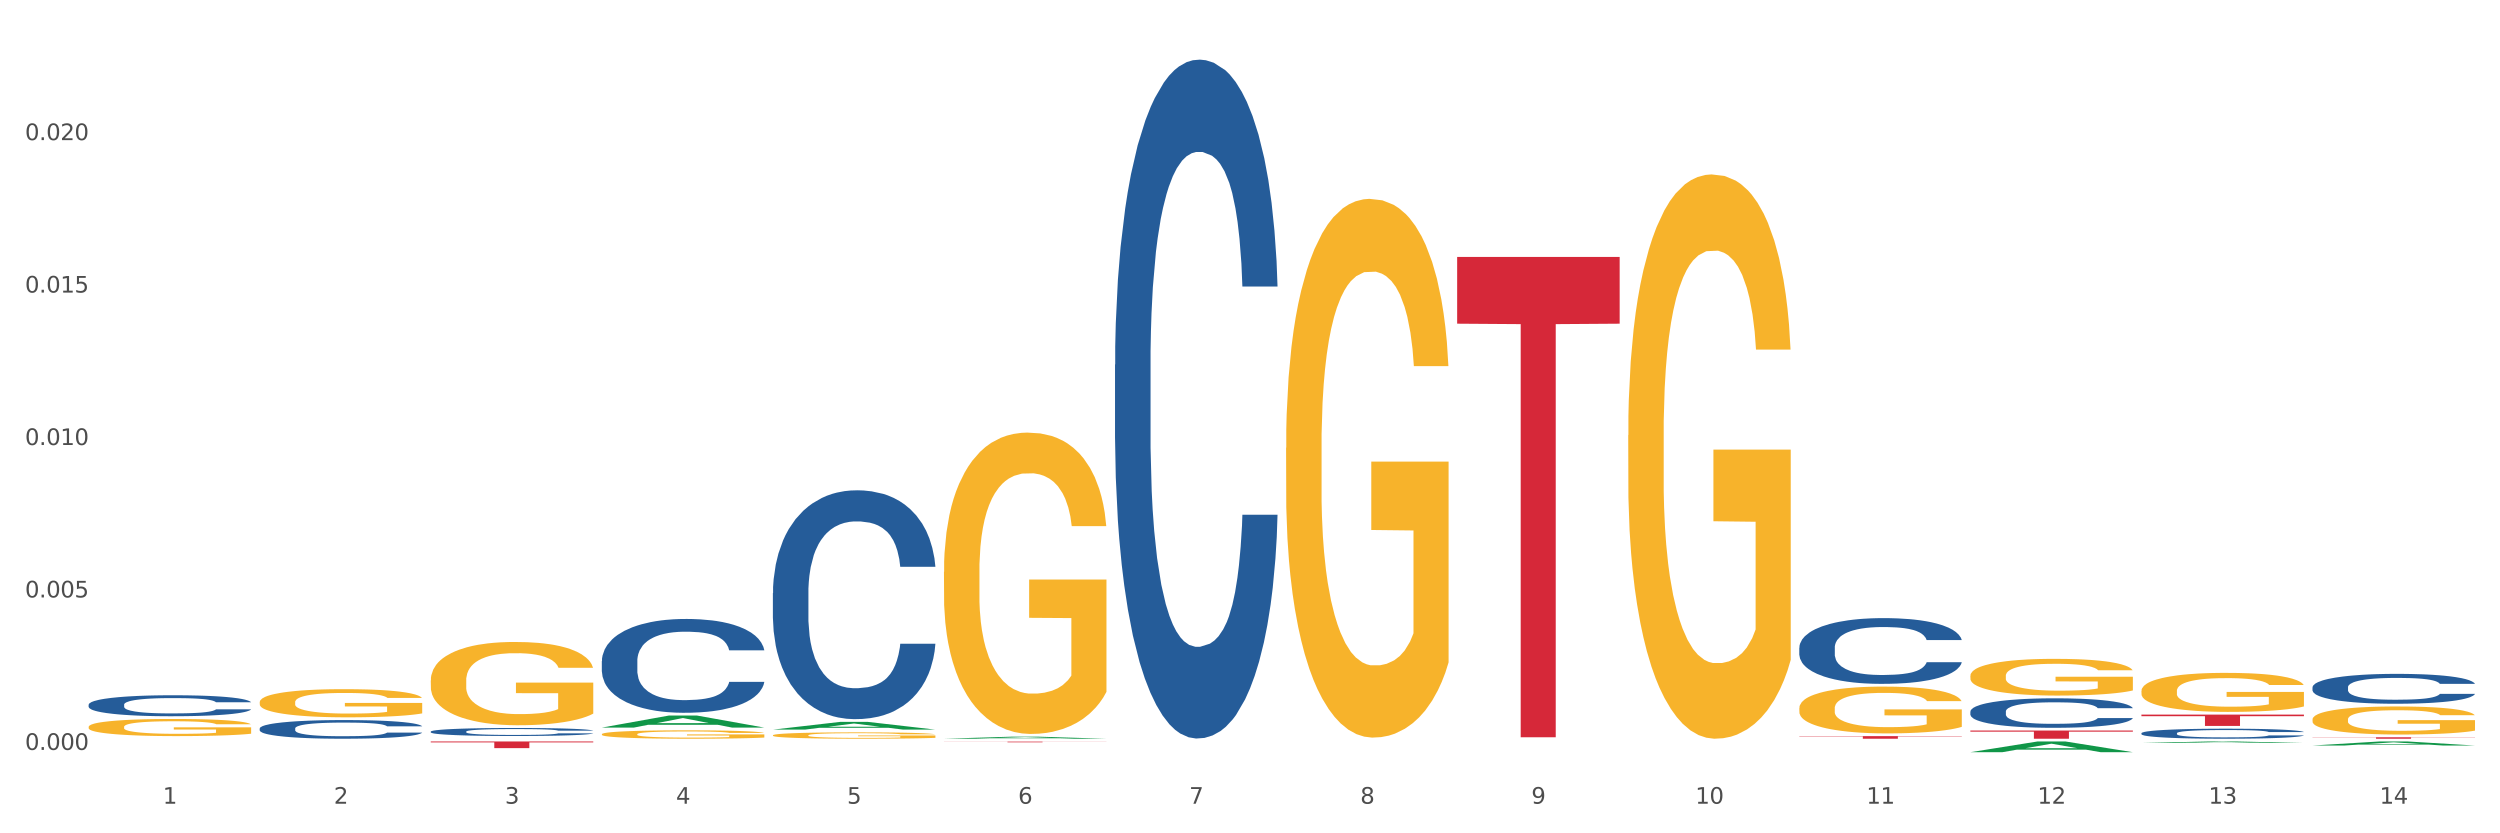 <?xml version="1.0" encoding="utf-8" standalone="no"?>
<!DOCTYPE svg PUBLIC "-//W3C//DTD SVG 1.1//EN"
  "http://www.w3.org/Graphics/SVG/1.1/DTD/svg11.dtd">
<svg xmlns:xlink="http://www.w3.org/1999/xlink" width="1080pt" height="360pt" viewBox="0 0 1080 360" xmlns="http://www.w3.org/2000/svg" version="1.1">
 <rect x="0" y="0" width="1080" height="360" fill="#333333" stroke="none"/>
 <defs>
  <style type="text/css">*{stroke-linejoin: round; stroke-linecap: butt}</style>
 </defs>
 <g id="figure_1">
  <g id="patch_1">
   <path d="M 0 360 
L 1080 360 
L 1080 0 
L 0 0 
z
" style="fill: #ffffff; stroke: #ffffff; stroke-linejoin: miter"/>
  </g>
  <g id="axes_1">
   <g id="matplotlib.axis_1">
    <g id="xtick_1">
     <g id="text_1">
      <!-- 1 -->
      <g style="fill: #4d4d4d" transform="translate(70.332 347.204) scale(0.096 -0.096)">
       <defs>
        <path id="DejaVuSans-31" d="M 794 531 
L 1825 531 
L 1825 4091 
L 703 3866 
L 703 4441 
L 1819 4666 
L 2450 4666 
L 2450 531 
L 3481 531 
L 3481 0 
L 794 0 
L 794 531 
z
" transform="scale(0.016)"/>
       </defs>
       <use xlink:href="#DejaVuSans-31"/>
      </g>
     </g>
    </g>
    <g id="xtick_2">
     <g id="text_2">
      <!-- 2 -->
      <g style="fill: #4d4d4d" transform="translate(144.233 347.204) scale(0.096 -0.096)">
       <defs>
        <path id="DejaVuSans-32" d="M 1228 531 
L 3431 531 
L 3431 0 
L 469 0 
L 469 531 
Q 828 903 1448 1529 
Q 2069 2156 2228 2338 
Q 2531 2678 2651 2914 
Q 2772 3150 2772 3378 
Q 2772 3750 2511 3984 
Q 2250 4219 1831 4219 
Q 1534 4219 1204 4116 
Q 875 4013 500 3803 
L 500 4441 
Q 881 4594 1212 4672 
Q 1544 4750 1819 4750 
Q 2544 4750 2975 4387 
Q 3406 4025 3406 3419 
Q 3406 3131 3298 2873 
Q 3191 2616 2906 2266 
Q 2828 2175 2409 1742 
Q 1991 1309 1228 531 
z
" transform="scale(0.016)"/>
       </defs>
       <use xlink:href="#DejaVuSans-32"/>
      </g>
     </g>
    </g>
    <g id="xtick_3">
     <g id="text_3">
      <!-- 3 -->
      <g style="fill: #4d4d4d" transform="translate(218.134 347.204) scale(0.096 -0.096)">
       <defs>
        <path id="DejaVuSans-33" d="M 2597 2516 
Q 3050 2419 3304 2112 
Q 3559 1806 3559 1356 
Q 3559 666 3084 287 
Q 2609 -91 1734 -91 
Q 1441 -91 1130 -33 
Q 819 25 488 141 
L 488 750 
Q 750 597 1062 519 
Q 1375 441 1716 441 
Q 2309 441 2620 675 
Q 2931 909 2931 1356 
Q 2931 1769 2642 2001 
Q 2353 2234 1838 2234 
L 1294 2234 
L 1294 2753 
L 1863 2753 
Q 2328 2753 2575 2939 
Q 2822 3125 2822 3475 
Q 2822 3834 2567 4026 
Q 2313 4219 1838 4219 
Q 1578 4219 1281 4162 
Q 984 4106 628 3988 
L 628 4550 
Q 988 4650 1302 4700 
Q 1616 4750 1894 4750 
Q 2613 4750 3031 4423 
Q 3450 4097 3450 3541 
Q 3450 3153 3228 2886 
Q 3006 2619 2597 2516 
z
" transform="scale(0.016)"/>
       </defs>
       <use xlink:href="#DejaVuSans-33"/>
      </g>
     </g>
    </g>
    <g id="xtick_4">
     <g id="text_4">
      <!-- 4 -->
      <g style="fill: #4d4d4d" transform="translate(292.034 347.204) scale(0.096 -0.096)">
       <defs>
        <path id="DejaVuSans-34" d="M 2419 4116 
L 825 1625 
L 2419 1625 
L 2419 4116 
z
M 2253 4666 
L 3047 4666 
L 3047 1625 
L 3713 1625 
L 3713 1100 
L 3047 1100 
L 3047 0 
L 2419 0 
L 2419 1100 
L 313 1100 
L 313 1709 
L 2253 4666 
z
" transform="scale(0.016)"/>
       </defs>
       <use xlink:href="#DejaVuSans-34"/>
      </g>
     </g>
    </g>
    <g id="xtick_5">
     <g id="text_5">
      <!-- 5 -->
      <g style="fill: #4d4d4d" transform="translate(365.935 347.204) scale(0.096 -0.096)">
       <defs>
        <path id="DejaVuSans-35" d="M 691 4666 
L 3169 4666 
L 3169 4134 
L 1269 4134 
L 1269 2991 
Q 1406 3038 1543 3061 
Q 1681 3084 1819 3084 
Q 2600 3084 3056 2656 
Q 3513 2228 3513 1497 
Q 3513 744 3044 326 
Q 2575 -91 1722 -91 
Q 1428 -91 1123 -41 
Q 819 9 494 109 
L 494 744 
Q 775 591 1075 516 
Q 1375 441 1709 441 
Q 2250 441 2565 725 
Q 2881 1009 2881 1497 
Q 2881 1984 2565 2268 
Q 2250 2553 1709 2553 
Q 1456 2553 1204 2497 
Q 953 2441 691 2322 
L 691 4666 
z
" transform="scale(0.016)"/>
       </defs>
       <use xlink:href="#DejaVuSans-35"/>
      </g>
     </g>
    </g>
    <g id="xtick_6">
     <g id="text_6">
      <!-- 6 -->
      <g style="fill: #4d4d4d" transform="translate(439.836 347.204) scale(0.096 -0.096)">
       <defs>
        <path id="DejaVuSans-36" d="M 2113 2584 
Q 1688 2584 1439 2293 
Q 1191 2003 1191 1497 
Q 1191 994 1439 701 
Q 1688 409 2113 409 
Q 2538 409 2786 701 
Q 3034 994 3034 1497 
Q 3034 2003 2786 2293 
Q 2538 2584 2113 2584 
z
M 3366 4563 
L 3366 3988 
Q 3128 4100 2886 4159 
Q 2644 4219 2406 4219 
Q 1781 4219 1451 3797 
Q 1122 3375 1075 2522 
Q 1259 2794 1537 2939 
Q 1816 3084 2150 3084 
Q 2853 3084 3261 2657 
Q 3669 2231 3669 1497 
Q 3669 778 3244 343 
Q 2819 -91 2113 -91 
Q 1303 -91 875 529 
Q 447 1150 447 2328 
Q 447 3434 972 4092 
Q 1497 4750 2381 4750 
Q 2619 4750 2861 4703 
Q 3103 4656 3366 4563 
z
" transform="scale(0.016)"/>
       </defs>
       <use xlink:href="#DejaVuSans-36"/>
      </g>
     </g>
    </g>
    <g id="xtick_7">
     <g id="text_7">
      <!-- 7 -->
      <g style="fill: #4d4d4d" transform="translate(513.737 347.204) scale(0.096 -0.096)">
       <defs>
        <path id="DejaVuSans-37" d="M 525 4666 
L 3525 4666 
L 3525 4397 
L 1831 0 
L 1172 0 
L 2766 4134 
L 525 4134 
L 525 4666 
z
" transform="scale(0.016)"/>
       </defs>
       <use xlink:href="#DejaVuSans-37"/>
      </g>
     </g>
    </g>
    <g id="xtick_8">
     <g id="text_8">
      <!-- 8 -->
      <g style="fill: #4d4d4d" transform="translate(587.638 347.204) scale(0.096 -0.096)">
       <defs>
        <path id="DejaVuSans-38" d="M 2034 2216 
Q 1584 2216 1326 1975 
Q 1069 1734 1069 1313 
Q 1069 891 1326 650 
Q 1584 409 2034 409 
Q 2484 409 2743 651 
Q 3003 894 3003 1313 
Q 3003 1734 2745 1975 
Q 2488 2216 2034 2216 
z
M 1403 2484 
Q 997 2584 770 2862 
Q 544 3141 544 3541 
Q 544 4100 942 4425 
Q 1341 4750 2034 4750 
Q 2731 4750 3128 4425 
Q 3525 4100 3525 3541 
Q 3525 3141 3298 2862 
Q 3072 2584 2669 2484 
Q 3125 2378 3379 2068 
Q 3634 1759 3634 1313 
Q 3634 634 3220 271 
Q 2806 -91 2034 -91 
Q 1263 -91 848 271 
Q 434 634 434 1313 
Q 434 1759 690 2068 
Q 947 2378 1403 2484 
z
M 1172 3481 
Q 1172 3119 1398 2916 
Q 1625 2713 2034 2713 
Q 2441 2713 2670 2916 
Q 2900 3119 2900 3481 
Q 2900 3844 2670 4047 
Q 2441 4250 2034 4250 
Q 1625 4250 1398 4047 
Q 1172 3844 1172 3481 
z
" transform="scale(0.016)"/>
       </defs>
       <use xlink:href="#DejaVuSans-38"/>
      </g>
     </g>
    </g>
    <g id="xtick_9">
     <g id="text_9">
      <!-- 9 -->
      <g style="fill: #4d4d4d" transform="translate(661.539 347.204) scale(0.096 -0.096)">
       <defs>
        <path id="DejaVuSans-39" d="M 703 97 
L 703 672 
Q 941 559 1184 500 
Q 1428 441 1663 441 
Q 2288 441 2617 861 
Q 2947 1281 2994 2138 
Q 2813 1869 2534 1725 
Q 2256 1581 1919 1581 
Q 1219 1581 811 2004 
Q 403 2428 403 3163 
Q 403 3881 828 4315 
Q 1253 4750 1959 4750 
Q 2769 4750 3195 4129 
Q 3622 3509 3622 2328 
Q 3622 1225 3098 567 
Q 2575 -91 1691 -91 
Q 1453 -91 1209 -44 
Q 966 3 703 97 
z
M 1959 2075 
Q 2384 2075 2632 2365 
Q 2881 2656 2881 3163 
Q 2881 3666 2632 3958 
Q 2384 4250 1959 4250 
Q 1534 4250 1286 3958 
Q 1038 3666 1038 3163 
Q 1038 2656 1286 2365 
Q 1534 2075 1959 2075 
z
" transform="scale(0.016)"/>
       </defs>
       <use xlink:href="#DejaVuSans-39"/>
      </g>
     </g>
    </g>
    <g id="xtick_10">
     <g id="text_10">
      <!-- 10 -->
      <g style="fill: #4d4d4d" transform="translate(732.386 347.204) scale(0.096 -0.096)">
       <defs>
        <path id="DejaVuSans-30" d="M 2034 4250 
Q 1547 4250 1301 3770 
Q 1056 3291 1056 2328 
Q 1056 1369 1301 889 
Q 1547 409 2034 409 
Q 2525 409 2770 889 
Q 3016 1369 3016 2328 
Q 3016 3291 2770 3770 
Q 2525 4250 2034 4250 
z
M 2034 4750 
Q 2819 4750 3233 4129 
Q 3647 3509 3647 2328 
Q 3647 1150 3233 529 
Q 2819 -91 2034 -91 
Q 1250 -91 836 529 
Q 422 1150 422 2328 
Q 422 3509 836 4129 
Q 1250 4750 2034 4750 
z
" transform="scale(0.016)"/>
       </defs>
       <use xlink:href="#DejaVuSans-31"/>
       <use xlink:href="#DejaVuSans-30" transform="translate(63.623 0)"/>
      </g>
     </g>
    </g>
    <g id="xtick_11">
     <g id="text_11">
      <!-- 11 -->
      <g style="fill: #4d4d4d" transform="translate(806.287 347.204) scale(0.096 -0.096)">
       <use xlink:href="#DejaVuSans-31"/>
       <use xlink:href="#DejaVuSans-31" transform="translate(63.623 0)"/>
      </g>
     </g>
    </g>
    <g id="xtick_12">
     <g id="text_12">
      <!-- 12 -->
      <g style="fill: #4d4d4d" transform="translate(880.187 347.204) scale(0.096 -0.096)">
       <use xlink:href="#DejaVuSans-31"/>
       <use xlink:href="#DejaVuSans-32" transform="translate(63.623 0)"/>
      </g>
     </g>
    </g>
    <g id="xtick_13">
     <g id="text_13">
      <!-- 13 -->
      <g style="fill: #4d4d4d" transform="translate(954.088 347.204) scale(0.096 -0.096)">
       <use xlink:href="#DejaVuSans-31"/>
       <use xlink:href="#DejaVuSans-33" transform="translate(63.623 0)"/>
      </g>
     </g>
    </g>
    <g id="xtick_14">
     <g id="text_14">
      <!-- 14 -->
      <g style="fill: #4d4d4d" transform="translate(1027.989 347.204) scale(0.096 -0.096)">
       <use xlink:href="#DejaVuSans-31"/>
       <use xlink:href="#DejaVuSans-34" transform="translate(63.623 0)"/>
      </g>
     </g>
    </g>
    <g id="xtick_15"/>
    <g id="xtick_16"/>
    <g id="xtick_17"/>
    <g id="xtick_18"/>
    <g id="xtick_19"/>
    <g id="xtick_20"/>
    <g id="xtick_21"/>
    <g id="xtick_22"/>
    <g id="xtick_23"/>
    <g id="xtick_24"/>
    <g id="xtick_25"/>
    <g id="xtick_26"/>
    <g id="xtick_27"/>
   </g>
   <g id="matplotlib.axis_2">
    <g id="ytick_1">
     <g id="text_15">
      <!-- 0.000 -->
      <g style="fill: #4d4d4d" transform="translate(10.8 323.956) scale(0.096 -0.096)">
       <defs>
        <path id="DejaVuSans-2e" d="M 684 794 
L 1344 794 
L 1344 0 
L 684 0 
L 684 794 
z
" transform="scale(0.016)"/>
       </defs>
       <use xlink:href="#DejaVuSans-30"/>
       <use xlink:href="#DejaVuSans-2e" transform="translate(63.623 0)"/>
       <use xlink:href="#DejaVuSans-30" transform="translate(95.41 0)"/>
       <use xlink:href="#DejaVuSans-30" transform="translate(159.033 0)"/>
       <use xlink:href="#DejaVuSans-30" transform="translate(222.656 0)"/>
      </g>
     </g>
    </g>
    <g id="ytick_2">
     <g id="text_16">
      <!-- 0.005 -->
      <g style="fill: #4d4d4d" transform="translate(10.8 258.101) scale(0.096 -0.096)">
       <use xlink:href="#DejaVuSans-30"/>
       <use xlink:href="#DejaVuSans-2e" transform="translate(63.623 0)"/>
       <use xlink:href="#DejaVuSans-30" transform="translate(95.41 0)"/>
       <use xlink:href="#DejaVuSans-30" transform="translate(159.033 0)"/>
       <use xlink:href="#DejaVuSans-35" transform="translate(222.656 0)"/>
      </g>
     </g>
    </g>
    <g id="ytick_3">
     <g id="text_17">
      <!-- 0.010 -->
      <g style="fill: #4d4d4d" transform="translate(10.8 192.245) scale(0.096 -0.096)">
       <use xlink:href="#DejaVuSans-30"/>
       <use xlink:href="#DejaVuSans-2e" transform="translate(63.623 0)"/>
       <use xlink:href="#DejaVuSans-30" transform="translate(95.41 0)"/>
       <use xlink:href="#DejaVuSans-31" transform="translate(159.033 0)"/>
       <use xlink:href="#DejaVuSans-30" transform="translate(222.656 0)"/>
      </g>
     </g>
    </g>
    <g id="ytick_4">
     <g id="text_18">
      <!-- 0.015 -->
      <g style="fill: #4d4d4d" transform="translate(10.8 126.39) scale(0.096 -0.096)">
       <use xlink:href="#DejaVuSans-30"/>
       <use xlink:href="#DejaVuSans-2e" transform="translate(63.623 0)"/>
       <use xlink:href="#DejaVuSans-30" transform="translate(95.41 0)"/>
       <use xlink:href="#DejaVuSans-31" transform="translate(159.033 0)"/>
       <use xlink:href="#DejaVuSans-35" transform="translate(222.656 0)"/>
      </g>
     </g>
    </g>
    <g id="ytick_5">
     <g id="text_19">
      <!-- 0.020 -->
      <g style="fill: #4d4d4d" transform="translate(10.8 60.534) scale(0.096 -0.096)">
       <use xlink:href="#DejaVuSans-30"/>
       <use xlink:href="#DejaVuSans-2e" transform="translate(63.623 0)"/>
       <use xlink:href="#DejaVuSans-30" transform="translate(95.41 0)"/>
       <use xlink:href="#DejaVuSans-32" transform="translate(159.033 0)"/>
       <use xlink:href="#DejaVuSans-30" transform="translate(222.656 0)"/>
      </g>
     </g>
    </g>
    <g id="ytick_6"/>
    <g id="ytick_7"/>
    <g id="ytick_8"/>
    <g id="ytick_9"/>
    <g id="ytick_10"/>
   </g>
   <g id="PolyCollection_1">
    <path d="M 186.085 320.309 
L 256.291 320.309 
L 256.291 320.71 
L 228.674 320.713 
L 228.674 323.195 
L 213.535 323.195 
L 213.535 320.713 
L 186.085 320.71 
L 186.085 320.312 
L 186.085 320.309 
z
" clip-path="url(#pbf69780444)" style="fill: #d62839"/>
    <path d="M 407.787 320.378 
L 477.993 320.378 
L 477.993 320.42 
L 450.377 320.421 
L 450.377 320.681 
L 435.237 320.681 
L 435.237 320.421 
L 407.787 320.42 
L 407.787 320.379 
L 407.787 320.378 
z
" clip-path="url(#pbf69780444)" style="fill: #d62839"/>
    <path d="M 777.292 318.009 
L 847.497 318.009 
L 847.497 318.165 
L 819.881 318.166 
L 819.881 319.131 
L 804.742 319.131 
L 804.742 318.166 
L 777.292 318.165 
L 777.292 318.01 
L 777.292 318.009 
z
" clip-path="url(#pbf69780444)" style="fill: #d62839"/>
    <path d="M 629.49 110.994 
L 699.696 110.994 
L 699.696 139.831 
L 672.079 140.026 
L 672.079 318.507 
L 656.94 318.507 
L 656.94 140.026 
L 629.49 139.831 
L 629.49 111.189 
L 629.49 110.994 
z
" clip-path="url(#pbf69780444)" style="fill: #d62839"/>
    <path d="M 925.093 308.721 
L 995.299 308.721 
L 995.299 309.401 
L 967.683 309.406 
L 967.683 313.616 
L 952.543 313.616 
L 952.543 309.406 
L 925.093 309.401 
L 925.093 308.725 
L 925.093 308.721 
z
" clip-path="url(#pbf69780444)" style="fill: #d62839"/>
    <path d="M 851.192 315.593 
L 921.398 315.593 
L 921.398 316.085 
L 893.782 316.088 
L 893.782 319.131 
L 878.643 319.131 
L 878.643 316.088 
L 851.192 316.085 
L 851.192 315.597 
L 851.192 315.593 
z
" clip-path="url(#pbf69780444)" style="fill: #d62839"/>
    <path d="M 998.994 318.5 
L 1069.2 318.5 
L 1069.2 318.587 
L 1041.583 318.588 
L 1041.583 319.131 
L 1026.444 319.131 
L 1026.444 318.588 
L 998.994 318.587 
L 998.994 318.5 
L 998.994 318.5 
z
" clip-path="url(#pbf69780444)" style="fill: #d62839"/>
    <path d="M 259.986 285.602 
L 260.069 285.565 
L 260.069 284.528 
L 260.318 283.122 
L 261.23 280.53 
L 262.392 278.568 
L 264.384 276.273 
L 265.463 275.31 
L 266.873 274.237 
L 269.778 272.497 
L 273.097 271.016 
L 275.421 270.202 
L 277.164 269.684 
L 281.064 268.758 
L 283.305 268.351 
L 285.628 268.018 
L 287.62 267.796 
L 290.939 267.536 
L 293.595 267.425 
L 296.665 267.388 
L 299.238 267.425 
L 302.64 267.573 
L 307.619 268.018 
L 309.528 268.277 
L 312.101 268.721 
L 314.756 269.313 
L 316.914 269.906 
L 319.403 270.757 
L 321.976 271.868 
L 324.465 273.274 
L 326.208 274.57 
L 327.619 275.94 
L 328.864 277.606 
L 329.776 279.42 
L 330.191 280.937 
L 315.005 280.937 
L 314.59 279.568 
L 313.76 278.087 
L 312.93 277.087 
L 312.018 276.273 
L 310.607 275.347 
L 309.362 274.755 
L 307.287 274.052 
L 305.379 273.608 
L 303.802 273.348 
L 301.893 273.126 
L 297.827 272.904 
L 294.923 272.904 
L 293.097 272.978 
L 290.856 273.163 
L 288.948 273.422 
L 286.707 273.867 
L 284.964 274.348 
L 283.222 274.977 
L 282.226 275.422 
L 280.732 276.236 
L 279.736 276.902 
L 278.408 278.05 
L 277.662 278.864 
L 276.334 280.974 
L 275.753 282.529 
L 275.504 283.603 
L 275.338 284.787 
L 275.338 290.562 
L 275.836 293.154 
L 276.251 294.264 
L 276.915 295.523 
L 278.159 297.152 
L 279.985 298.744 
L 281.894 299.891 
L 283.471 300.595 
L 284.964 301.113 
L 286.458 301.52 
L 288.284 301.89 
L 289.777 302.113 
L 292.018 302.335 
L 294.674 302.446 
L 296.748 302.446 
L 300.98 302.261 
L 302.889 302.075 
L 304.715 301.816 
L 306.706 301.409 
L 308.283 300.965 
L 309.196 300.632 
L 310.69 299.928 
L 311.852 299.188 
L 312.847 298.337 
L 313.511 297.596 
L 314.258 296.486 
L 314.839 295.227 
L 315.005 294.561 
L 330.191 294.561 
L 329.859 295.893 
L 329.279 297.189 
L 328.117 298.929 
L 327.204 299.928 
L 325.793 301.15 
L 324.299 302.187 
L 322.225 303.334 
L 320.316 304.186 
L 318.324 304.926 
L 316.167 305.592 
L 312.267 306.518 
L 310.856 306.777 
L 307.868 307.221 
L 305.545 307.48 
L 302.142 307.739 
L 298.657 307.888 
L 295.006 307.925 
L 291.769 307.851 
L 288.201 307.628 
L 285.96 307.406 
L 283.471 307.073 
L 280.566 306.555 
L 277.827 305.926 
L 275.255 305.185 
L 272.848 304.334 
L 270.608 303.371 
L 267.703 301.779 
L 265.546 300.225 
L 263.969 298.781 
L 262.89 297.559 
L 261.811 296.004 
L 261.23 294.931 
L 260.318 292.339 
L 259.986 289.933 
L 259.986 285.602 
z
" clip-path="url(#pbf69780444)" style="fill: #255c99"/>
    <path d="M 333.886 256.231 
L 333.969 256.141 
L 333.969 253.612 
L 334.218 250.181 
L 335.131 243.861 
L 336.293 239.075 
L 338.285 233.477 
L 339.363 231.13 
L 340.774 228.511 
L 343.679 224.267 
L 346.998 220.656 
L 349.322 218.669 
L 351.064 217.405 
L 354.965 215.148 
L 357.205 214.155 
L 359.529 213.342 
L 361.521 212.8 
L 364.84 212.168 
L 367.496 211.897 
L 370.566 211.807 
L 373.139 211.897 
L 376.541 212.258 
L 381.52 213.342 
L 383.429 213.974 
L 386.001 215.058 
L 388.657 216.502 
L 390.815 217.947 
L 393.304 220.024 
L 395.877 222.732 
L 398.366 226.164 
L 400.109 229.324 
L 401.52 232.665 
L 402.764 236.728 
L 403.677 241.152 
L 404.092 244.854 
L 388.906 244.854 
L 388.491 241.513 
L 387.661 237.902 
L 386.831 235.464 
L 385.918 233.477 
L 384.508 231.22 
L 383.263 229.775 
L 381.188 228.06 
L 379.28 226.976 
L 377.703 226.344 
L 375.794 225.802 
L 371.728 225.261 
L 368.823 225.261 
L 366.998 225.441 
L 364.757 225.893 
L 362.848 226.525 
L 360.608 227.608 
L 358.865 228.782 
L 357.122 230.317 
L 356.127 231.4 
L 354.633 233.387 
L 353.637 235.012 
L 352.309 237.811 
L 351.562 239.798 
L 350.235 244.944 
L 349.654 248.737 
L 349.405 251.355 
L 349.239 254.245 
L 349.239 268.33 
L 349.737 274.651 
L 350.152 277.359 
L 350.816 280.429 
L 352.06 284.402 
L 353.886 288.285 
L 355.795 291.084 
L 357.371 292.799 
L 358.865 294.064 
L 360.359 295.057 
L 362.185 295.96 
L 363.678 296.501 
L 365.919 297.043 
L 368.574 297.314 
L 370.649 297.314 
L 374.881 296.863 
L 376.79 296.411 
L 378.616 295.779 
L 380.607 294.786 
L 382.184 293.702 
L 383.097 292.89 
L 384.591 291.174 
L 385.752 289.368 
L 386.748 287.292 
L 387.412 285.486 
L 388.159 282.777 
L 388.74 279.707 
L 388.906 278.082 
L 404.092 278.082 
L 403.76 281.332 
L 403.179 284.493 
L 402.018 288.736 
L 401.105 291.174 
L 399.694 294.154 
L 398.2 296.682 
L 396.126 299.481 
L 394.217 301.558 
L 392.225 303.364 
L 390.068 304.989 
L 386.167 307.246 
L 384.757 307.878 
L 381.769 308.962 
L 379.446 309.594 
L 376.043 310.226 
L 372.558 310.587 
L 368.906 310.677 
L 365.67 310.497 
L 362.102 309.955 
L 359.861 309.413 
L 357.371 308.601 
L 354.467 307.337 
L 351.728 305.802 
L 349.156 303.996 
L 346.749 301.919 
L 344.509 299.571 
L 341.604 295.689 
L 339.446 291.897 
L 337.87 288.375 
L 336.791 285.395 
L 335.712 281.603 
L 335.131 278.985 
L 334.218 272.664 
L 333.886 266.795 
L 333.886 256.231 
z
" clip-path="url(#pbf69780444)" style="fill: #255c99"/>
    <path d="M 481.688 157.537 
L 481.771 157.269 
L 481.771 149.77 
L 482.02 139.592 
L 482.933 120.843 
L 484.095 106.647 
L 486.086 90.041 
L 487.165 83.077 
L 488.576 75.31 
L 491.48 62.721 
L 494.8 52.008 
L 497.123 46.115 
L 498.866 42.366 
L 502.767 35.67 
L 505.007 32.723 
L 507.331 30.313 
L 509.322 28.706 
L 512.642 26.831 
L 515.297 26.027 
L 518.368 25.759 
L 520.94 26.027 
L 524.343 27.099 
L 529.322 30.313 
L 531.231 32.188 
L 533.803 35.402 
L 536.459 39.687 
L 538.616 43.973 
L 541.106 50.133 
L 543.678 58.168 
L 546.168 68.346 
L 547.911 77.721 
L 549.321 87.631 
L 550.566 99.683 
L 551.479 112.808 
L 551.894 123.789 
L 536.708 123.789 
L 536.293 113.879 
L 535.463 103.165 
L 534.633 95.934 
L 533.72 90.041 
L 532.309 83.345 
L 531.065 79.06 
L 528.99 73.971 
L 527.081 70.757 
L 525.505 68.882 
L 523.596 67.275 
L 519.53 65.668 
L 516.625 65.668 
L 514.799 66.203 
L 512.559 67.543 
L 510.65 69.418 
L 508.41 72.632 
L 506.667 76.114 
L 504.924 80.667 
L 503.928 83.881 
L 502.435 89.773 
L 501.439 94.595 
L 500.111 102.898 
L 499.364 108.79 
L 498.036 124.057 
L 497.455 135.306 
L 497.206 143.074 
L 497.04 151.645 
L 497.04 193.428 
L 497.538 212.177 
L 497.953 220.212 
L 498.617 229.318 
L 499.862 241.103 
L 501.688 252.62 
L 503.596 260.924 
L 505.173 266.012 
L 506.667 269.762 
L 508.161 272.708 
L 509.986 275.387 
L 511.48 276.994 
L 513.721 278.601 
L 516.376 279.405 
L 518.451 279.405 
L 522.683 278.065 
L 524.592 276.726 
L 526.417 274.851 
L 528.409 271.905 
L 529.986 268.691 
L 530.899 266.28 
L 532.392 261.191 
L 533.554 255.835 
L 534.55 249.674 
L 535.214 244.317 
L 535.961 236.282 
L 536.542 227.176 
L 536.708 222.354 
L 551.894 222.354 
L 551.562 231.997 
L 550.981 241.371 
L 549.819 253.96 
L 548.906 261.191 
L 547.496 270.03 
L 546.002 277.53 
L 543.927 285.833 
L 542.019 291.993 
L 540.027 297.35 
L 537.869 302.171 
L 533.969 308.867 
L 532.558 310.742 
L 529.571 313.956 
L 527.247 315.831 
L 523.845 317.706 
L 520.359 318.777 
L 516.708 319.045 
L 513.472 318.509 
L 509.903 316.902 
L 507.663 315.295 
L 505.173 312.885 
L 502.269 309.135 
L 499.53 304.582 
L 496.958 299.225 
L 494.551 293.064 
L 492.31 286.101 
L 489.406 274.583 
L 487.248 263.334 
L 485.671 252.888 
L 484.593 244.05 
L 483.514 232.8 
L 482.933 225.033 
L 482.02 206.284 
L 481.688 188.874 
L 481.688 157.537 
z
" clip-path="url(#pbf69780444)" style="fill: #255c99"/>
    <path d="M 777.292 279.786 
L 777.375 279.761 
L 777.375 279.034 
L 777.624 278.048 
L 778.536 276.233 
L 779.698 274.858 
L 781.69 273.25 
L 782.769 272.575 
L 784.179 271.823 
L 787.084 270.604 
L 790.403 269.566 
L 792.727 268.995 
L 794.47 268.632 
L 798.37 267.984 
L 800.611 267.698 
L 802.934 267.465 
L 804.926 267.309 
L 808.245 267.128 
L 810.901 267.05 
L 813.971 267.024 
L 816.544 267.05 
L 819.946 267.154 
L 824.925 267.465 
L 826.834 267.646 
L 829.407 267.958 
L 832.062 268.373 
L 834.22 268.788 
L 836.709 269.384 
L 839.282 270.163 
L 841.771 271.148 
L 843.514 272.056 
L 844.925 273.016 
L 846.17 274.183 
L 847.082 275.454 
L 847.497 276.518 
L 832.311 276.518 
L 831.896 275.558 
L 831.066 274.521 
L 830.236 273.82 
L 829.324 273.25 
L 827.913 272.601 
L 826.668 272.186 
L 824.593 271.693 
L 822.685 271.382 
L 821.108 271.2 
L 819.199 271.045 
L 815.133 270.889 
L 812.229 270.889 
L 810.403 270.941 
L 808.162 271.071 
L 806.254 271.252 
L 804.013 271.563 
L 802.27 271.901 
L 800.528 272.342 
L 799.532 272.653 
L 798.038 273.224 
L 797.042 273.691 
L 795.714 274.495 
L 794.968 275.065 
L 793.64 276.544 
L 793.059 277.633 
L 792.81 278.386 
L 792.644 279.216 
L 792.644 283.262 
L 793.142 285.078 
L 793.557 285.856 
L 794.221 286.738 
L 795.465 287.88 
L 797.291 288.995 
L 799.2 289.799 
L 800.777 290.292 
L 802.27 290.655 
L 803.764 290.941 
L 805.59 291.2 
L 807.083 291.356 
L 809.324 291.511 
L 811.98 291.589 
L 814.054 291.589 
L 818.286 291.46 
L 820.195 291.33 
L 822.021 291.148 
L 824.012 290.863 
L 825.589 290.552 
L 826.502 290.318 
L 827.996 289.825 
L 829.158 289.306 
L 830.153 288.71 
L 830.817 288.191 
L 831.564 287.413 
L 832.145 286.531 
L 832.311 286.064 
L 847.497 286.064 
L 847.165 286.998 
L 846.585 287.906 
L 845.423 289.125 
L 844.51 289.825 
L 843.099 290.681 
L 841.605 291.408 
L 839.531 292.212 
L 837.622 292.808 
L 835.63 293.327 
L 833.473 293.794 
L 829.573 294.443 
L 828.162 294.624 
L 825.174 294.936 
L 822.851 295.117 
L 819.448 295.299 
L 815.963 295.402 
L 812.312 295.428 
L 809.075 295.376 
L 805.507 295.221 
L 803.266 295.065 
L 800.777 294.832 
L 797.872 294.469 
L 795.134 294.028 
L 792.561 293.509 
L 790.154 292.912 
L 787.914 292.238 
L 785.009 291.122 
L 782.852 290.033 
L 781.275 289.021 
L 780.196 288.165 
L 779.117 287.076 
L 778.536 286.323 
L 777.624 284.508 
L 777.292 282.821 
L 777.292 279.786 
z
" clip-path="url(#pbf69780444)" style="fill: #255c99"/>
    <path d="M 851.192 307.396 
L 851.275 307.384 
L 851.275 307.059 
L 851.524 306.616 
L 852.437 305.801 
L 853.599 305.184 
L 855.591 304.463 
L 856.67 304.16 
L 858.08 303.823 
L 860.985 303.275 
L 864.304 302.81 
L 866.628 302.554 
L 868.37 302.391 
L 872.271 302.1 
L 874.511 301.972 
L 876.835 301.867 
L 878.827 301.797 
L 882.146 301.716 
L 884.802 301.681 
L 887.872 301.669 
L 890.445 301.681 
L 893.847 301.727 
L 898.826 301.867 
L 900.735 301.948 
L 903.307 302.088 
L 905.963 302.274 
L 908.121 302.461 
L 910.61 302.728 
L 913.183 303.078 
L 915.672 303.52 
L 917.415 303.927 
L 918.826 304.358 
L 920.071 304.882 
L 920.983 305.452 
L 921.398 305.929 
L 906.212 305.929 
L 905.797 305.499 
L 904.967 305.033 
L 904.137 304.719 
L 903.224 304.463 
L 901.814 304.172 
L 900.569 303.986 
L 898.494 303.764 
L 896.586 303.625 
L 895.009 303.543 
L 893.1 303.473 
L 889.034 303.403 
L 886.129 303.403 
L 884.304 303.427 
L 882.063 303.485 
L 880.154 303.566 
L 877.914 303.706 
L 876.171 303.857 
L 874.428 304.055 
L 873.433 304.195 
L 871.939 304.451 
L 870.943 304.661 
L 869.615 305.021 
L 868.868 305.278 
L 867.541 305.941 
L 866.96 306.43 
L 866.711 306.768 
L 866.545 307.14 
L 866.545 308.956 
L 867.043 309.771 
L 867.458 310.12 
L 868.122 310.516 
L 869.366 311.028 
L 871.192 311.528 
L 873.101 311.889 
L 874.677 312.11 
L 876.171 312.273 
L 877.665 312.401 
L 879.491 312.518 
L 880.984 312.588 
L 883.225 312.657 
L 885.88 312.692 
L 887.955 312.692 
L 892.187 312.634 
L 894.096 312.576 
L 895.922 312.494 
L 897.913 312.366 
L 899.49 312.227 
L 900.403 312.122 
L 901.897 311.901 
L 903.058 311.668 
L 904.054 311.4 
L 904.718 311.168 
L 905.465 310.818 
L 906.046 310.423 
L 906.212 310.213 
L 921.398 310.213 
L 921.066 310.632 
L 920.485 311.039 
L 919.324 311.587 
L 918.411 311.901 
L 917 312.285 
L 915.506 312.611 
L 913.432 312.972 
L 911.523 313.239 
L 909.531 313.472 
L 907.374 313.682 
L 903.473 313.973 
L 902.063 314.054 
L 899.075 314.194 
L 896.752 314.275 
L 893.349 314.357 
L 889.864 314.403 
L 886.212 314.415 
L 882.976 314.392 
L 879.408 314.322 
L 877.167 314.252 
L 874.677 314.147 
L 871.773 313.984 
L 869.034 313.787 
L 866.462 313.554 
L 864.055 313.286 
L 861.815 312.983 
L 858.91 312.483 
L 856.752 311.994 
L 855.176 311.54 
L 854.097 311.156 
L 853.018 310.667 
L 852.437 310.329 
L 851.524 309.515 
L 851.192 308.758 
L 851.192 307.396 
z
" clip-path="url(#pbf69780444)" style="fill: #255c99"/>
    <path d="M 38.283 304.422 
L 38.366 304.414 
L 38.366 304.182 
L 38.615 303.867 
L 39.528 303.288 
L 40.69 302.849 
L 42.681 302.335 
L 43.76 302.12 
L 45.171 301.88 
L 48.075 301.49 
L 51.395 301.159 
L 53.718 300.977 
L 55.461 300.861 
L 59.361 300.654 
L 61.602 300.563 
L 63.926 300.488 
L 65.917 300.438 
L 69.237 300.38 
L 71.892 300.356 
L 74.963 300.347 
L 77.535 300.356 
L 80.938 300.389 
L 85.917 300.488 
L 87.825 300.546 
L 90.398 300.645 
L 93.053 300.778 
L 95.211 300.911 
L 97.701 301.101 
L 100.273 301.35 
L 102.763 301.664 
L 104.506 301.954 
L 105.916 302.261 
L 107.161 302.633 
L 108.074 303.039 
L 108.489 303.379 
L 93.302 303.379 
L 92.888 303.072 
L 92.058 302.741 
L 91.228 302.517 
L 90.315 302.335 
L 88.904 302.128 
L 87.659 301.996 
L 85.585 301.838 
L 83.676 301.739 
L 82.099 301.681 
L 80.191 301.631 
L 76.124 301.581 
L 73.22 301.581 
L 71.394 301.598 
L 69.154 301.639 
L 67.245 301.697 
L 65.004 301.797 
L 63.262 301.904 
L 61.519 302.045 
L 60.523 302.145 
L 59.029 302.327 
L 58.034 302.476 
L 56.706 302.733 
L 55.959 302.915 
L 54.631 303.387 
L 54.05 303.735 
L 53.801 303.975 
L 53.635 304.24 
L 53.635 305.532 
L 54.133 306.112 
L 54.548 306.36 
L 55.212 306.642 
L 56.457 307.007 
L 58.283 307.363 
L 60.191 307.619 
L 61.768 307.777 
L 63.262 307.893 
L 64.755 307.984 
L 66.581 308.067 
L 68.075 308.116 
L 70.315 308.166 
L 72.971 308.191 
L 75.046 308.191 
L 79.278 308.15 
L 81.187 308.108 
L 83.012 308.05 
L 85.004 307.959 
L 86.581 307.86 
L 87.493 307.785 
L 88.987 307.628 
L 90.149 307.462 
L 91.145 307.272 
L 91.809 307.106 
L 92.556 306.857 
L 93.136 306.576 
L 93.302 306.427 
L 108.489 306.427 
L 108.157 306.725 
L 107.576 307.015 
L 106.414 307.404 
L 105.501 307.628 
L 104.091 307.901 
L 102.597 308.133 
L 100.522 308.39 
L 98.614 308.58 
L 96.622 308.746 
L 94.464 308.895 
L 90.564 309.102 
L 89.153 309.16 
L 86.166 309.259 
L 83.842 309.317 
L 80.44 309.375 
L 76.954 309.409 
L 73.303 309.417 
L 70.066 309.4 
L 66.498 309.351 
L 64.257 309.301 
L 61.768 309.226 
L 58.863 309.11 
L 56.125 308.97 
L 53.552 308.804 
L 51.146 308.613 
L 48.905 308.398 
L 46.001 308.042 
L 43.843 307.694 
L 42.266 307.371 
L 41.187 307.098 
L 40.109 306.75 
L 39.528 306.51 
L 38.615 305.93 
L 38.283 305.391 
L 38.283 304.422 
z
" clip-path="url(#pbf69780444)" style="fill: #255c99"/>
    <path d="M 112.184 314.69 
L 112.267 314.683 
L 112.267 314.476 
L 112.516 314.196 
L 113.429 313.681 
L 114.59 313.291 
L 116.582 312.834 
L 117.661 312.642 
L 119.072 312.429 
L 121.976 312.083 
L 125.296 311.788 
L 127.619 311.626 
L 129.362 311.523 
L 133.262 311.339 
L 135.503 311.258 
L 137.826 311.192 
L 139.818 311.147 
L 143.137 311.096 
L 145.793 311.074 
L 148.863 311.066 
L 151.436 311.074 
L 154.838 311.103 
L 159.818 311.192 
L 161.726 311.243 
L 164.299 311.331 
L 166.954 311.449 
L 169.112 311.567 
L 171.602 311.737 
L 174.174 311.957 
L 176.664 312.237 
L 178.406 312.495 
L 179.817 312.768 
L 181.062 313.099 
L 181.975 313.46 
L 182.39 313.762 
L 167.203 313.762 
L 166.788 313.489 
L 165.959 313.195 
L 165.129 312.996 
L 164.216 312.834 
L 162.805 312.65 
L 161.56 312.532 
L 159.486 312.392 
L 157.577 312.304 
L 156 312.252 
L 154.092 312.208 
L 150.025 312.164 
L 147.121 312.164 
L 145.295 312.178 
L 143.055 312.215 
L 141.146 312.267 
L 138.905 312.355 
L 137.163 312.451 
L 135.42 312.576 
L 134.424 312.665 
L 132.93 312.827 
L 131.934 312.959 
L 130.607 313.187 
L 129.86 313.349 
L 128.532 313.769 
L 127.951 314.079 
L 127.702 314.292 
L 127.536 314.528 
L 127.536 315.677 
L 128.034 316.192 
L 128.449 316.413 
L 129.113 316.664 
L 130.358 316.988 
L 132.183 317.304 
L 134.092 317.533 
L 135.669 317.673 
L 137.163 317.776 
L 138.656 317.857 
L 140.482 317.931 
L 141.976 317.975 
L 144.216 318.019 
L 146.872 318.041 
L 148.946 318.041 
L 153.179 318.004 
L 155.087 317.967 
L 156.913 317.916 
L 158.905 317.835 
L 160.481 317.746 
L 161.394 317.68 
L 162.888 317.54 
L 164.05 317.393 
L 165.046 317.223 
L 165.71 317.076 
L 166.456 316.855 
L 167.037 316.605 
L 167.203 316.472 
L 182.39 316.472 
L 182.058 316.737 
L 181.477 316.995 
L 180.315 317.341 
L 179.402 317.54 
L 177.991 317.783 
L 176.498 317.989 
L 174.423 318.218 
L 172.514 318.387 
L 170.523 318.534 
L 168.365 318.667 
L 164.465 318.851 
L 163.054 318.903 
L 160.067 318.991 
L 157.743 319.043 
L 154.341 319.094 
L 150.855 319.124 
L 147.204 319.131 
L 143.967 319.116 
L 140.399 319.072 
L 138.158 319.028 
L 135.669 318.962 
L 132.764 318.859 
L 130.026 318.733 
L 127.453 318.586 
L 125.047 318.417 
L 122.806 318.225 
L 119.902 317.908 
L 117.744 317.599 
L 116.167 317.312 
L 115.088 317.069 
L 114.01 316.759 
L 113.429 316.546 
L 112.516 316.03 
L 112.184 315.552 
L 112.184 314.69 
z
" clip-path="url(#pbf69780444)" style="fill: #255c99"/>
    <path d="M 186.085 316.045 
L 186.168 316.042 
L 186.168 315.953 
L 186.417 315.833 
L 187.33 315.611 
L 188.491 315.443 
L 190.483 315.247 
L 191.562 315.165 
L 192.973 315.073 
L 195.877 314.924 
L 199.196 314.797 
L 201.52 314.728 
L 203.263 314.683 
L 207.163 314.604 
L 209.404 314.569 
L 211.727 314.541 
L 213.719 314.522 
L 217.038 314.5 
L 219.694 314.49 
L 222.764 314.487 
L 225.337 314.49 
L 228.739 314.503 
L 233.718 314.541 
L 235.627 314.563 
L 238.2 314.601 
L 240.855 314.652 
L 243.013 314.702 
L 245.502 314.775 
L 248.075 314.87 
L 250.565 314.991 
L 252.307 315.101 
L 253.718 315.219 
L 254.963 315.361 
L 255.876 315.516 
L 256.291 315.646 
L 241.104 315.646 
L 240.689 315.529 
L 239.859 315.402 
L 239.03 315.317 
L 238.117 315.247 
L 236.706 315.168 
L 235.461 315.117 
L 233.387 315.057 
L 231.478 315.019 
L 229.901 314.997 
L 227.992 314.978 
L 223.926 314.959 
L 221.022 314.959 
L 219.196 314.965 
L 216.955 314.981 
L 215.047 315.003 
L 212.806 315.041 
L 211.063 315.082 
L 209.321 315.136 
L 208.325 315.174 
L 206.831 315.244 
L 205.835 315.301 
L 204.508 315.399 
L 203.761 315.469 
L 202.433 315.649 
L 201.852 315.782 
L 201.603 315.874 
L 201.437 315.975 
L 201.437 316.469 
L 201.935 316.691 
L 202.35 316.786 
L 203.014 316.893 
L 204.259 317.033 
L 206.084 317.169 
L 207.993 317.267 
L 209.57 317.327 
L 211.063 317.371 
L 212.557 317.406 
L 214.383 317.438 
L 215.877 317.457 
L 218.117 317.476 
L 220.773 317.485 
L 222.847 317.485 
L 227.08 317.47 
L 228.988 317.454 
L 230.814 317.432 
L 232.806 317.397 
L 234.382 317.359 
L 235.295 317.33 
L 236.789 317.27 
L 237.951 317.207 
L 238.947 317.134 
L 239.61 317.071 
L 240.357 316.976 
L 240.938 316.868 
L 241.104 316.811 
L 256.291 316.811 
L 255.959 316.925 
L 255.378 317.036 
L 254.216 317.185 
L 253.303 317.27 
L 251.892 317.375 
L 250.399 317.463 
L 248.324 317.561 
L 246.415 317.634 
L 244.424 317.698 
L 242.266 317.755 
L 238.366 317.834 
L 236.955 317.856 
L 233.967 317.894 
L 231.644 317.916 
L 228.241 317.938 
L 224.756 317.951 
L 221.105 317.954 
L 217.868 317.948 
L 214.3 317.929 
L 212.059 317.91 
L 209.57 317.881 
L 206.665 317.837 
L 203.927 317.783 
L 201.354 317.72 
L 198.947 317.647 
L 196.707 317.565 
L 193.802 317.428 
L 191.645 317.295 
L 190.068 317.172 
L 188.989 317.068 
L 187.91 316.935 
L 187.33 316.843 
L 186.417 316.621 
L 186.085 316.415 
L 186.085 316.045 
z
" clip-path="url(#pbf69780444)" style="fill: #255c99"/>
    <path d="M 851.192 324.941 
L 851.265 324.936 
L 880.216 320.314 
L 892.23 320.309 
L 921.398 324.95 
L 907.502 324.95 
L 901.205 323.869 
L 871.313 323.869 
L 871.096 323.886 
L 865.016 324.95 
L 851.192 324.95 
L 851.192 324.941 
L 875.077 323.224 
L 897.441 323.22 
L 886.368 321.298 
L 886.223 321.29 
L 886.078 321.303 
L 875.005 323.22 
L 875.077 323.224 
L 851.192 324.941 
z
" clip-path="url(#pbf69780444)" style="fill: #109648"/>
    <path d="M 925.093 298.472 
L 925.176 298.457 
L 925.176 297.902 
L 925.342 297.425 
L 926.171 296.27 
L 927.414 295.315 
L 928.326 294.807 
L 929.238 294.391 
L 930.315 293.976 
L 931.641 293.544 
L 934.045 292.913 
L 935.537 292.59 
L 937.361 292.251 
L 940.676 291.758 
L 943.08 291.481 
L 945.567 291.25 
L 949.628 290.973 
L 952.28 290.849 
L 955.099 290.757 
L 958.497 290.695 
L 961.067 290.68 
L 966.703 290.726 
L 971.51 290.865 
L 973.831 290.973 
L 976.815 291.157 
L 978.39 291.281 
L 980.96 291.527 
L 983.612 291.85 
L 985.436 292.128 
L 988.171 292.651 
L 990.243 293.175 
L 992.149 293.822 
L 993.144 294.268 
L 993.89 294.684 
L 994.553 295.161 
L 995.216 295.916 
L 980.296 295.916 
L 979.716 295.377 
L 978.805 294.869 
L 977.478 294.376 
L 976.318 294.068 
L 974.329 293.683 
L 972.505 293.437 
L 970.599 293.252 
L 968.278 293.098 
L 966.454 293.021 
L 963.885 292.959 
L 958.829 292.975 
L 955.43 293.098 
L 953.109 293.252 
L 951.617 293.39 
L 950.291 293.544 
L 948.799 293.76 
L 947.059 294.083 
L 945.815 294.376 
L 944.572 294.746 
L 943.577 295.115 
L 942.665 295.546 
L 941.92 296.008 
L 941.339 296.486 
L 940.842 297.071 
L 940.428 298.041 
L 940.428 300.151 
L 940.593 300.628 
L 941.008 301.26 
L 941.505 301.737 
L 942.334 302.307 
L 943.08 302.692 
L 944.489 303.246 
L 946.064 303.708 
L 947.307 304.001 
L 948.551 304.247 
L 950.706 304.586 
L 953.109 304.863 
L 955.182 305.033 
L 958 305.187 
L 959.906 305.248 
L 961.564 305.279 
L 965.625 305.279 
L 968.526 305.233 
L 971.759 305.125 
L 974.246 304.986 
L 976.318 304.817 
L 978.639 304.54 
L 980.131 304.278 
L 980.131 301.059 
L 961.895 301.044 
L 961.895 298.903 
L 995.299 298.903 
L 995.299 305.187 
L 993.89 305.51 
L 992.315 305.803 
L 990.657 306.064 
L 988.171 306.388 
L 985.187 306.696 
L 982.534 306.911 
L 979.716 307.096 
L 976.401 307.265 
L 972.091 307.419 
L 969.438 307.481 
L 966.123 307.527 
L 962.227 307.543 
L 958.829 307.512 
L 955.513 307.435 
L 952.032 307.296 
L 948.633 307.096 
L 946.064 306.896 
L 943.494 306.649 
L 940.759 306.326 
L 938.604 306.018 
L 936.946 305.741 
L 935.123 305.387 
L 933.133 304.925 
L 931.641 304.509 
L 930.315 304.078 
L 928.906 303.523 
L 927.912 303.046 
L 926.917 302.445 
L 926.337 301.999 
L 925.674 301.306 
L 925.176 300.336 
L 925.093 298.472 
z
" clip-path="url(#pbf69780444)" style="fill: #f7b32b"/>
    <path d="M 998.994 310.799 
L 999.077 310.788 
L 999.077 310.39 
L 999.243 310.047 
L 1000.072 309.216 
L 1001.315 308.53 
L 1002.227 308.164 
L 1003.139 307.865 
L 1004.216 307.566 
L 1005.542 307.256 
L 1007.946 306.802 
L 1009.438 306.57 
L 1011.262 306.326 
L 1014.577 305.972 
L 1016.981 305.772 
L 1019.467 305.606 
L 1023.529 305.407 
L 1026.181 305.318 
L 1029 305.252 
L 1032.398 305.208 
L 1034.967 305.197 
L 1040.604 305.23 
L 1045.411 305.329 
L 1047.732 305.407 
L 1050.716 305.54 
L 1052.291 305.628 
L 1054.86 305.806 
L 1057.513 306.038 
L 1059.336 306.237 
L 1062.072 306.614 
L 1064.144 306.99 
L 1066.05 307.455 
L 1067.045 307.777 
L 1067.791 308.076 
L 1068.454 308.419 
L 1069.117 308.961 
L 1054.197 308.961 
L 1053.617 308.574 
L 1052.705 308.208 
L 1051.379 307.854 
L 1050.219 307.633 
L 1048.229 307.356 
L 1046.406 307.179 
L 1044.499 307.046 
L 1042.179 306.935 
L 1040.355 306.88 
L 1037.786 306.835 
L 1032.729 306.846 
L 1029.331 306.935 
L 1027.01 307.046 
L 1025.518 307.145 
L 1024.192 307.256 
L 1022.7 307.411 
L 1020.959 307.644 
L 1019.716 307.854 
L 1018.473 308.12 
L 1017.478 308.386 
L 1016.566 308.696 
L 1015.82 309.028 
L 1015.24 309.371 
L 1014.743 309.792 
L 1014.328 310.489 
L 1014.328 312.006 
L 1014.494 312.35 
L 1014.909 312.804 
L 1015.406 313.147 
L 1016.235 313.557 
L 1016.981 313.833 
L 1018.39 314.232 
L 1019.965 314.564 
L 1021.208 314.775 
L 1022.451 314.952 
L 1024.606 315.195 
L 1027.01 315.395 
L 1029.082 315.516 
L 1031.901 315.627 
L 1033.807 315.672 
L 1035.465 315.694 
L 1039.526 315.694 
L 1042.427 315.66 
L 1045.66 315.583 
L 1048.147 315.483 
L 1050.219 315.361 
L 1052.54 315.162 
L 1054.032 314.974 
L 1054.032 312.66 
L 1035.796 312.649 
L 1035.796 311.11 
L 1069.2 311.11 
L 1069.2 315.627 
L 1067.791 315.86 
L 1066.216 316.07 
L 1064.558 316.258 
L 1062.072 316.491 
L 1059.088 316.712 
L 1056.435 316.867 
L 1053.617 317 
L 1050.302 317.122 
L 1045.991 317.233 
L 1043.339 317.277 
L 1040.024 317.31 
L 1036.128 317.321 
L 1032.729 317.299 
L 1029.414 317.244 
L 1025.933 317.144 
L 1022.534 317 
L 1019.965 316.856 
L 1017.395 316.679 
L 1014.66 316.447 
L 1012.505 316.225 
L 1010.847 316.026 
L 1009.024 315.771 
L 1007.034 315.439 
L 1005.542 315.14 
L 1004.216 314.83 
L 1002.807 314.431 
L 1001.812 314.088 
L 1000.818 313.656 
L 1000.237 313.335 
L 999.574 312.837 
L 999.077 312.139 
L 998.994 310.799 
z
" clip-path="url(#pbf69780444)" style="fill: #f7b32b"/>
    <path d="M 407.787 247.04 
L 407.87 246.921 
L 407.87 242.64 
L 408.036 238.955 
L 408.865 230.037 
L 410.108 222.666 
L 411.02 218.742 
L 411.932 215.532 
L 413.009 212.322 
L 414.335 208.992 
L 416.739 204.118 
L 418.231 201.621 
L 420.055 199.005 
L 423.37 195.2 
L 425.774 193.06 
L 428.261 191.277 
L 432.322 189.137 
L 434.974 188.185 
L 437.793 187.472 
L 441.191 186.996 
L 443.761 186.878 
L 449.397 187.234 
L 454.204 188.304 
L 456.525 189.137 
L 459.509 190.563 
L 461.084 191.515 
L 463.654 193.417 
L 466.306 195.914 
L 468.129 198.054 
L 470.865 202.096 
L 472.937 206.139 
L 474.843 211.133 
L 475.838 214.581 
L 476.584 217.791 
L 477.247 221.477 
L 477.91 227.303 
L 462.99 227.303 
L 462.41 223.141 
L 461.498 219.218 
L 460.172 215.413 
L 459.012 213.035 
L 457.023 210.063 
L 455.199 208.16 
L 453.293 206.733 
L 450.972 205.544 
L 449.148 204.95 
L 446.579 204.474 
L 441.523 204.593 
L 438.124 205.544 
L 435.803 206.733 
L 434.311 207.804 
L 432.985 208.992 
L 431.493 210.657 
L 429.753 213.154 
L 428.509 215.413 
L 427.266 218.266 
L 426.271 221.12 
L 425.359 224.449 
L 424.613 228.016 
L 424.033 231.702 
L 423.536 236.22 
L 423.122 243.711 
L 423.122 260 
L 423.287 263.685 
L 423.702 268.56 
L 424.199 272.246 
L 425.028 276.645 
L 425.774 279.618 
L 427.183 283.898 
L 428.758 287.465 
L 430.001 289.724 
L 431.244 291.626 
L 433.4 294.242 
L 435.803 296.382 
L 437.876 297.69 
L 440.694 298.879 
L 442.6 299.355 
L 444.258 299.592 
L 448.319 299.592 
L 451.22 299.236 
L 454.453 298.403 
L 456.94 297.333 
L 459.012 296.025 
L 461.333 293.885 
L 462.825 291.864 
L 462.825 267.014 
L 444.589 266.896 
L 444.589 250.369 
L 477.993 250.369 
L 477.993 298.879 
L 476.584 301.376 
L 475.009 303.635 
L 473.351 305.656 
L 470.865 308.153 
L 467.881 310.531 
L 465.228 312.196 
L 462.41 313.622 
L 459.095 314.93 
L 454.785 316.119 
L 452.132 316.595 
L 448.817 316.951 
L 444.921 317.07 
L 441.523 316.833 
L 438.207 316.238 
L 434.726 315.168 
L 431.327 313.622 
L 428.758 312.077 
L 426.188 310.174 
L 423.453 307.677 
L 421.298 305.299 
L 419.64 303.159 
L 417.817 300.425 
L 415.827 296.858 
L 414.335 293.648 
L 413.009 290.318 
L 411.6 286.038 
L 410.605 282.352 
L 409.611 277.715 
L 409.031 274.267 
L 408.368 268.917 
L 407.87 261.426 
L 407.787 247.04 
z
" clip-path="url(#pbf69780444)" style="fill: #f7b32b"/>
    <path d="M 333.886 317.65 
L 333.969 317.647 
L 333.969 317.556 
L 334.135 317.478 
L 334.964 317.29 
L 336.207 317.134 
L 337.119 317.051 
L 338.031 316.983 
L 339.108 316.915 
L 340.435 316.845 
L 342.838 316.741 
L 344.33 316.689 
L 346.154 316.633 
L 349.469 316.553 
L 351.873 316.508 
L 354.36 316.47 
L 358.421 316.425 
L 361.074 316.404 
L 363.892 316.389 
L 367.29 316.379 
L 369.86 316.377 
L 375.496 316.384 
L 380.304 316.407 
L 382.624 316.425 
L 385.608 316.455 
L 387.183 316.475 
L 389.753 316.515 
L 392.405 316.568 
L 394.229 316.613 
L 396.964 316.699 
L 399.036 316.784 
L 400.943 316.89 
L 401.937 316.963 
L 402.683 317.031 
L 403.346 317.109 
L 404.009 317.232 
L 389.09 317.232 
L 388.509 317.144 
L 387.598 317.061 
L 386.271 316.98 
L 385.111 316.93 
L 383.122 316.867 
L 381.298 316.827 
L 379.392 316.797 
L 377.071 316.772 
L 375.247 316.759 
L 372.678 316.749 
L 367.622 316.752 
L 364.223 316.772 
L 361.902 316.797 
L 360.41 316.819 
L 359.084 316.845 
L 357.592 316.88 
L 355.852 316.933 
L 354.608 316.98 
L 353.365 317.041 
L 352.37 317.101 
L 351.459 317.172 
L 350.713 317.247 
L 350.132 317.325 
L 349.635 317.421 
L 349.221 317.579 
L 349.221 317.924 
L 349.386 318.002 
L 349.801 318.105 
L 350.298 318.183 
L 351.127 318.276 
L 351.873 318.339 
L 353.282 318.429 
L 354.857 318.505 
L 356.1 318.553 
L 357.344 318.593 
L 359.499 318.648 
L 361.902 318.693 
L 363.975 318.721 
L 366.793 318.746 
L 368.699 318.756 
L 370.357 318.761 
L 374.418 318.761 
L 377.32 318.754 
L 380.552 318.736 
L 383.039 318.713 
L 385.111 318.686 
L 387.432 318.641 
L 388.924 318.598 
L 388.924 318.072 
L 370.689 318.07 
L 370.689 317.72 
L 404.092 317.72 
L 404.092 318.746 
L 402.683 318.799 
L 401.108 318.847 
L 399.451 318.89 
L 396.964 318.942 
L 393.98 318.993 
L 391.328 319.028 
L 388.509 319.058 
L 385.194 319.086 
L 380.884 319.111 
L 378.231 319.121 
L 374.916 319.129 
L 371.02 319.131 
L 367.622 319.126 
L 364.306 319.113 
L 360.825 319.091 
L 357.427 319.058 
L 354.857 319.025 
L 352.287 318.985 
L 349.552 318.932 
L 347.397 318.882 
L 345.739 318.837 
L 343.916 318.779 
L 341.927 318.703 
L 340.435 318.636 
L 339.108 318.565 
L 337.699 318.475 
L 336.705 318.397 
L 335.71 318.298 
L 335.13 318.226 
L 334.467 318.112 
L 333.969 317.954 
L 333.886 317.65 
z
" clip-path="url(#pbf69780444)" style="fill: #f7b32b"/>
    <path d="M 259.986 317.18 
L 260.068 317.177 
L 260.068 317.058 
L 260.234 316.955 
L 261.063 316.706 
L 262.306 316.501 
L 263.218 316.392 
L 264.13 316.302 
L 265.208 316.213 
L 266.534 316.12 
L 268.937 315.984 
L 270.429 315.915 
L 272.253 315.842 
L 275.568 315.736 
L 277.972 315.676 
L 280.459 315.627 
L 284.52 315.567 
L 287.173 315.541 
L 289.991 315.521 
L 293.389 315.507 
L 295.959 315.504 
L 301.595 315.514 
L 306.403 315.544 
L 308.724 315.567 
L 311.707 315.607 
L 313.282 315.633 
L 315.852 315.686 
L 318.504 315.756 
L 320.328 315.815 
L 323.063 315.928 
L 325.135 316.041 
L 327.042 316.18 
L 328.036 316.276 
L 328.782 316.365 
L 329.445 316.468 
L 330.109 316.63 
L 315.189 316.63 
L 314.609 316.514 
L 313.697 316.405 
L 312.371 316.299 
L 311.21 316.233 
L 309.221 316.15 
L 307.397 316.097 
L 305.491 316.057 
L 303.17 316.024 
L 301.347 316.008 
L 298.777 315.994 
L 293.721 315.998 
L 290.322 316.024 
L 288.002 316.057 
L 286.51 316.087 
L 285.183 316.12 
L 283.691 316.167 
L 281.951 316.236 
L 280.707 316.299 
L 279.464 316.379 
L 278.47 316.458 
L 277.558 316.551 
L 276.812 316.65 
L 276.232 316.753 
L 275.734 316.879 
L 275.32 317.087 
L 275.32 317.541 
L 275.486 317.644 
L 275.9 317.78 
L 276.397 317.882 
L 277.226 318.005 
L 277.972 318.088 
L 279.381 318.207 
L 280.956 318.306 
L 282.199 318.369 
L 283.443 318.422 
L 285.598 318.495 
L 288.002 318.555 
L 290.074 318.591 
L 292.892 318.624 
L 294.798 318.638 
L 296.456 318.644 
L 300.518 318.644 
L 303.419 318.634 
L 306.651 318.611 
L 309.138 318.581 
L 311.21 318.545 
L 313.531 318.485 
L 315.023 318.429 
L 315.023 317.737 
L 296.788 317.733 
L 296.788 317.273 
L 330.191 317.273 
L 330.191 318.624 
L 328.782 318.694 
L 327.207 318.757 
L 325.55 318.813 
L 323.063 318.883 
L 320.079 318.949 
L 317.427 318.995 
L 314.609 319.035 
L 311.293 319.071 
L 306.983 319.105 
L 304.33 319.118 
L 301.015 319.128 
L 297.119 319.131 
L 293.721 319.124 
L 290.405 319.108 
L 286.924 319.078 
L 283.526 319.035 
L 280.956 318.992 
L 278.387 318.939 
L 275.651 318.869 
L 273.496 318.803 
L 271.839 318.743 
L 270.015 318.667 
L 268.026 318.568 
L 266.534 318.479 
L 265.208 318.386 
L 263.798 318.267 
L 262.804 318.164 
L 261.809 318.035 
L 261.229 317.939 
L 260.566 317.79 
L 260.068 317.581 
L 259.986 317.18 
z
" clip-path="url(#pbf69780444)" style="fill: #f7b32b"/>
    <path d="M 186.085 293.956 
L 186.168 293.923 
L 186.168 292.741 
L 186.333 291.722 
L 187.162 289.258 
L 188.406 287.221 
L 189.317 286.136 
L 190.229 285.249 
L 191.307 284.362 
L 192.633 283.442 
L 195.037 282.095 
L 196.529 281.405 
L 198.352 280.682 
L 201.668 279.631 
L 204.071 279.039 
L 206.558 278.546 
L 210.619 277.955 
L 213.272 277.692 
L 216.09 277.495 
L 219.488 277.363 
L 222.058 277.331 
L 227.694 277.429 
L 232.502 277.725 
L 234.823 277.955 
L 237.807 278.349 
L 239.381 278.612 
L 241.951 279.138 
L 244.603 279.828 
L 246.427 280.419 
L 249.162 281.536 
L 251.234 282.653 
L 253.141 284.033 
L 254.135 284.986 
L 254.881 285.873 
L 255.545 286.892 
L 256.208 288.502 
L 241.288 288.502 
L 240.708 287.352 
L 239.796 286.268 
L 238.47 285.216 
L 237.309 284.559 
L 235.32 283.738 
L 233.496 283.212 
L 231.59 282.818 
L 229.269 282.489 
L 227.446 282.325 
L 224.876 282.193 
L 219.82 282.226 
L 216.422 282.489 
L 214.101 282.818 
L 212.609 283.113 
L 211.283 283.442 
L 209.791 283.902 
L 208.05 284.592 
L 206.807 285.216 
L 205.563 286.005 
L 204.569 286.793 
L 203.657 287.713 
L 202.911 288.699 
L 202.331 289.718 
L 201.833 290.966 
L 201.419 293.036 
L 201.419 297.538 
L 201.585 298.556 
L 201.999 299.903 
L 202.496 300.922 
L 203.325 302.138 
L 204.071 302.959 
L 205.48 304.142 
L 207.055 305.128 
L 208.299 305.752 
L 209.542 306.278 
L 211.697 307 
L 214.101 307.592 
L 216.173 307.953 
L 218.991 308.282 
L 220.898 308.413 
L 222.555 308.479 
L 226.617 308.479 
L 229.518 308.38 
L 232.75 308.15 
L 235.237 307.855 
L 237.309 307.493 
L 239.63 306.902 
L 241.122 306.343 
L 241.122 299.476 
L 222.887 299.443 
L 222.887 294.876 
L 256.291 294.876 
L 256.291 308.282 
L 254.881 308.972 
L 253.307 309.596 
L 251.649 310.155 
L 249.162 310.845 
L 246.178 311.502 
L 243.526 311.962 
L 240.708 312.356 
L 237.392 312.718 
L 233.082 313.046 
L 230.43 313.178 
L 227.114 313.276 
L 223.218 313.309 
L 219.82 313.243 
L 216.504 313.079 
L 213.023 312.783 
L 209.625 312.356 
L 207.055 311.929 
L 204.486 311.403 
L 201.75 310.713 
L 199.595 310.056 
L 197.938 309.465 
L 196.114 308.709 
L 194.125 307.723 
L 192.633 306.836 
L 191.307 305.916 
L 189.898 304.733 
L 188.903 303.715 
L 187.908 302.433 
L 187.328 301.48 
L 186.665 300.002 
L 186.168 297.932 
L 186.085 293.956 
z
" clip-path="url(#pbf69780444)" style="fill: #f7b32b"/>
    <path d="M 112.184 303.343 
L 112.267 303.332 
L 112.267 302.932 
L 112.433 302.587 
L 113.261 301.754 
L 114.505 301.065 
L 115.416 300.698 
L 116.328 300.398 
L 117.406 300.098 
L 118.732 299.787 
L 121.136 299.332 
L 122.628 299.098 
L 124.451 298.854 
L 127.767 298.498 
L 130.17 298.298 
L 132.657 298.131 
L 136.719 297.931 
L 139.371 297.843 
L 142.189 297.776 
L 145.588 297.731 
L 148.157 297.72 
L 153.793 297.754 
L 158.601 297.854 
L 160.922 297.931 
L 163.906 298.065 
L 165.481 298.154 
L 168.05 298.331 
L 170.703 298.565 
L 172.526 298.765 
L 175.261 299.143 
L 177.334 299.52 
L 179.24 299.987 
L 180.235 300.309 
L 180.981 300.609 
L 181.644 300.954 
L 182.307 301.498 
L 167.387 301.498 
L 166.807 301.109 
L 165.895 300.743 
L 164.569 300.387 
L 163.408 300.165 
L 161.419 299.887 
L 159.596 299.709 
L 157.689 299.576 
L 155.368 299.465 
L 153.545 299.409 
L 150.975 299.365 
L 145.919 299.376 
L 142.521 299.465 
L 140.2 299.576 
L 138.708 299.676 
L 137.382 299.787 
L 135.89 299.943 
L 134.149 300.176 
L 132.906 300.387 
L 131.662 300.654 
L 130.668 300.921 
L 129.756 301.232 
L 129.01 301.565 
L 128.43 301.91 
L 127.933 302.332 
L 127.518 303.032 
L 127.518 304.554 
L 127.684 304.899 
L 128.098 305.354 
L 128.596 305.699 
L 129.424 306.11 
L 130.17 306.388 
L 131.58 306.788 
L 133.154 307.121 
L 134.398 307.332 
L 135.641 307.51 
L 137.796 307.755 
L 140.2 307.955 
L 142.272 308.077 
L 145.09 308.188 
L 146.997 308.232 
L 148.654 308.255 
L 152.716 308.255 
L 155.617 308.221 
L 158.85 308.143 
L 161.336 308.043 
L 163.408 307.921 
L 165.729 307.721 
L 167.221 307.532 
L 167.221 305.21 
L 148.986 305.199 
L 148.986 303.654 
L 182.39 303.654 
L 182.39 308.188 
L 180.981 308.421 
L 179.406 308.632 
L 177.748 308.821 
L 175.261 309.055 
L 172.277 309.277 
L 169.625 309.432 
L 166.807 309.566 
L 163.491 309.688 
L 159.181 309.799 
L 156.529 309.844 
L 153.213 309.877 
L 149.318 309.888 
L 145.919 309.866 
L 142.604 309.81 
L 139.122 309.71 
L 135.724 309.566 
L 133.154 309.421 
L 130.585 309.244 
L 127.85 309.01 
L 125.695 308.788 
L 124.037 308.588 
L 122.213 308.332 
L 120.224 307.999 
L 118.732 307.699 
L 117.406 307.388 
L 115.997 306.988 
L 115.002 306.643 
L 114.007 306.21 
L 113.427 305.888 
L 112.764 305.388 
L 112.267 304.688 
L 112.184 303.343 
z
" clip-path="url(#pbf69780444)" style="fill: #f7b32b"/>
    <path d="M 38.283 314.016 
L 38.366 314.01 
L 38.366 313.766 
L 38.532 313.557 
L 39.361 313.05 
L 40.604 312.63 
L 41.516 312.407 
L 42.427 312.225 
L 43.505 312.042 
L 44.831 311.853 
L 47.235 311.575 
L 48.727 311.433 
L 50.55 311.285 
L 53.866 311.068 
L 56.27 310.947 
L 58.756 310.845 
L 62.818 310.723 
L 65.47 310.669 
L 68.288 310.629 
L 71.687 310.602 
L 74.256 310.595 
L 79.893 310.615 
L 84.7 310.676 
L 87.021 310.723 
L 90.005 310.805 
L 91.58 310.859 
L 94.149 310.967 
L 96.802 311.109 
L 98.625 311.231 
L 101.36 311.46 
L 103.433 311.69 
L 105.339 311.974 
L 106.334 312.17 
L 107.08 312.353 
L 107.743 312.563 
L 108.406 312.894 
L 93.486 312.894 
L 92.906 312.657 
L 91.994 312.434 
L 90.668 312.218 
L 89.508 312.083 
L 87.518 311.914 
L 85.695 311.805 
L 83.788 311.724 
L 81.467 311.657 
L 79.644 311.623 
L 77.074 311.596 
L 72.018 311.602 
L 68.62 311.657 
L 66.299 311.724 
L 64.807 311.785 
L 63.481 311.853 
L 61.989 311.947 
L 60.248 312.089 
L 59.005 312.218 
L 57.762 312.38 
L 56.767 312.542 
L 55.855 312.732 
L 55.109 312.935 
L 54.529 313.144 
L 54.032 313.401 
L 53.617 313.827 
L 53.617 314.753 
L 53.783 314.963 
L 54.197 315.24 
L 54.695 315.45 
L 55.524 315.7 
L 56.27 315.869 
L 57.679 316.113 
L 59.254 316.315 
L 60.497 316.444 
L 61.74 316.552 
L 63.895 316.701 
L 66.299 316.823 
L 68.371 316.897 
L 71.189 316.965 
L 73.096 316.992 
L 74.754 317.005 
L 78.815 317.005 
L 81.716 316.985 
L 84.949 316.938 
L 87.435 316.877 
L 89.508 316.802 
L 91.828 316.681 
L 93.32 316.566 
L 93.32 315.152 
L 75.085 315.146 
L 75.085 314.206 
L 108.489 314.206 
L 108.489 316.965 
L 107.08 317.107 
L 105.505 317.235 
L 103.847 317.35 
L 101.36 317.492 
L 98.377 317.627 
L 95.724 317.722 
L 92.906 317.803 
L 89.59 317.877 
L 85.28 317.945 
L 82.628 317.972 
L 79.312 317.992 
L 75.417 317.999 
L 72.018 317.986 
L 68.703 317.952 
L 65.221 317.891 
L 61.823 317.803 
L 59.254 317.715 
L 56.684 317.607 
L 53.949 317.465 
L 51.794 317.33 
L 50.136 317.208 
L 48.312 317.052 
L 46.323 316.85 
L 44.831 316.667 
L 43.505 316.478 
L 42.096 316.234 
L 41.101 316.025 
L 40.107 315.761 
L 39.526 315.565 
L 38.863 315.261 
L 38.366 314.835 
L 38.283 314.016 
z
" clip-path="url(#pbf69780444)" style="fill: #f7b32b"/>
    <path d="M 925.093 320.983 
L 925.166 320.983 
L 954.117 320.31 
L 966.131 320.309 
L 995.299 320.985 
L 981.403 320.985 
L 975.106 320.827 
L 945.214 320.827 
L 944.997 320.83 
L 938.917 320.985 
L 925.093 320.985 
L 925.093 320.983 
L 948.978 320.734 
L 971.342 320.733 
L 960.269 320.453 
L 960.124 320.452 
L 959.979 320.454 
L 948.905 320.733 
L 948.978 320.734 
L 925.093 320.983 
z
" clip-path="url(#pbf69780444)" style="fill: #109648"/>
    <path d="M 998.994 322.062 
L 999.067 322.061 
L 1028.017 320.311 
L 1040.032 320.309 
L 1069.2 322.066 
L 1055.304 322.066 
L 1049.007 321.657 
L 1019.115 321.657 
L 1018.898 321.663 
L 1012.818 322.066 
L 998.994 322.066 
L 998.994 322.062 
L 1022.879 321.413 
L 1045.243 321.411 
L 1034.169 320.684 
L 1034.025 320.68 
L 1033.88 320.685 
L 1022.806 321.411 
L 1022.879 321.413 
L 998.994 322.062 
z
" clip-path="url(#pbf69780444)" style="fill: #109648"/>
    <path d="M 851.192 291.955 
L 851.275 291.94 
L 851.275 291.419 
L 851.441 290.969 
L 852.27 289.883 
L 853.513 288.984 
L 854.425 288.506 
L 855.337 288.114 
L 856.414 287.723 
L 857.741 287.317 
L 860.144 286.723 
L 861.636 286.419 
L 863.46 286.1 
L 866.775 285.636 
L 869.179 285.375 
L 871.666 285.158 
L 875.727 284.897 
L 878.38 284.781 
L 881.198 284.694 
L 884.596 284.636 
L 887.166 284.622 
L 892.802 284.665 
L 897.61 284.796 
L 899.93 284.897 
L 902.914 285.071 
L 904.489 285.187 
L 907.059 285.419 
L 909.711 285.723 
L 911.535 285.984 
L 914.27 286.477 
L 916.342 286.97 
L 918.249 287.578 
L 919.243 287.999 
L 919.989 288.39 
L 920.652 288.839 
L 921.315 289.549 
L 906.396 289.549 
L 905.815 289.042 
L 904.904 288.564 
L 903.577 288.1 
L 902.417 287.81 
L 900.428 287.448 
L 898.604 287.216 
L 896.698 287.042 
L 894.377 286.897 
L 892.553 286.825 
L 889.984 286.767 
L 884.928 286.781 
L 881.529 286.897 
L 879.208 287.042 
L 877.717 287.172 
L 876.39 287.317 
L 874.898 287.52 
L 873.158 287.825 
L 871.914 288.1 
L 870.671 288.448 
L 869.676 288.796 
L 868.765 289.201 
L 868.019 289.636 
L 867.438 290.085 
L 866.941 290.636 
L 866.527 291.549 
L 866.527 293.535 
L 866.692 293.984 
L 867.107 294.578 
L 867.604 295.027 
L 868.433 295.564 
L 869.179 295.926 
L 870.588 296.448 
L 872.163 296.882 
L 873.406 297.158 
L 874.65 297.39 
L 876.805 297.708 
L 879.208 297.969 
L 881.281 298.129 
L 884.099 298.274 
L 886.005 298.332 
L 887.663 298.361 
L 891.725 298.361 
L 894.626 298.317 
L 897.858 298.216 
L 900.345 298.085 
L 902.417 297.926 
L 904.738 297.665 
L 906.23 297.419 
L 906.23 294.39 
L 887.995 294.375 
L 887.995 292.361 
L 921.398 292.361 
L 921.398 298.274 
L 919.989 298.578 
L 918.414 298.853 
L 916.757 299.1 
L 914.27 299.404 
L 911.286 299.694 
L 908.634 299.897 
L 905.815 300.071 
L 902.5 300.23 
L 898.19 300.375 
L 895.537 300.433 
L 892.222 300.476 
L 888.326 300.491 
L 884.928 300.462 
L 881.612 300.389 
L 878.131 300.259 
L 874.733 300.071 
L 872.163 299.882 
L 869.594 299.65 
L 866.858 299.346 
L 864.703 299.056 
L 863.045 298.795 
L 861.222 298.462 
L 859.233 298.027 
L 857.741 297.636 
L 856.414 297.23 
L 855.005 296.708 
L 854.011 296.259 
L 853.016 295.694 
L 852.436 295.274 
L 851.773 294.622 
L 851.275 293.708 
L 851.192 291.955 
z
" clip-path="url(#pbf69780444)" style="fill: #f7b32b"/>
    <path d="M 777.292 305.952 
L 777.374 305.934 
L 777.374 305.269 
L 777.54 304.696 
L 778.369 303.311 
L 779.612 302.166 
L 780.524 301.556 
L 781.436 301.058 
L 782.514 300.559 
L 783.84 300.042 
L 786.243 299.285 
L 787.735 298.897 
L 789.559 298.49 
L 792.874 297.899 
L 795.278 297.567 
L 797.765 297.29 
L 801.826 296.957 
L 804.479 296.81 
L 807.297 296.699 
L 810.695 296.625 
L 813.265 296.607 
L 818.901 296.662 
L 823.709 296.828 
L 826.03 296.957 
L 829.013 297.179 
L 830.588 297.327 
L 833.158 297.622 
L 835.81 298.01 
L 837.634 298.343 
L 840.369 298.971 
L 842.441 299.599 
L 844.348 300.374 
L 845.342 300.91 
L 846.088 301.409 
L 846.751 301.981 
L 847.415 302.886 
L 832.495 302.886 
L 831.915 302.24 
L 831.003 301.63 
L 829.677 301.039 
L 828.516 300.67 
L 826.527 300.208 
L 824.703 299.913 
L 822.797 299.691 
L 820.476 299.506 
L 818.653 299.414 
L 816.083 299.34 
L 811.027 299.359 
L 807.628 299.506 
L 805.308 299.691 
L 803.816 299.857 
L 802.489 300.042 
L 800.997 300.301 
L 799.257 300.688 
L 798.014 301.039 
L 796.77 301.483 
L 795.776 301.926 
L 794.864 302.443 
L 794.118 302.997 
L 793.538 303.57 
L 793.04 304.272 
L 792.626 305.435 
L 792.626 307.965 
L 792.792 308.538 
L 793.206 309.295 
L 793.703 309.868 
L 794.532 310.551 
L 795.278 311.013 
L 796.687 311.678 
L 798.262 312.232 
L 799.505 312.583 
L 800.749 312.878 
L 802.904 313.285 
L 805.308 313.617 
L 807.38 313.82 
L 810.198 314.005 
L 812.104 314.079 
L 813.762 314.116 
L 817.824 314.116 
L 820.725 314.061 
L 823.957 313.931 
L 826.444 313.765 
L 828.516 313.562 
L 830.837 313.229 
L 832.329 312.915 
L 832.329 309.055 
L 814.094 309.037 
L 814.094 306.469 
L 847.497 306.469 
L 847.497 314.005 
L 846.088 314.393 
L 844.513 314.744 
L 842.856 315.058 
L 840.369 315.446 
L 837.385 315.815 
L 834.733 316.074 
L 831.915 316.295 
L 828.599 316.499 
L 824.289 316.683 
L 821.636 316.757 
L 818.321 316.813 
L 814.425 316.831 
L 811.027 316.794 
L 807.711 316.702 
L 804.23 316.535 
L 800.832 316.295 
L 798.262 316.055 
L 795.693 315.76 
L 792.957 315.372 
L 790.802 315.002 
L 789.145 314.67 
L 787.321 314.245 
L 785.332 313.691 
L 783.84 313.192 
L 782.514 312.675 
L 781.104 312.01 
L 780.11 311.438 
L 779.115 310.717 
L 778.535 310.182 
L 777.872 309.351 
L 777.374 308.187 
L 777.292 305.952 
z
" clip-path="url(#pbf69780444)" style="fill: #f7b32b"/>
    <path d="M 259.986 314.316 
L 260.058 314.311 
L 289.009 309.108 
L 301.023 309.103 
L 330.191 314.326 
L 316.295 314.326 
L 309.998 313.11 
L 280.106 313.11 
L 279.889 313.129 
L 273.81 314.326 
L 259.986 314.326 
L 259.986 314.316 
L 283.87 312.384 
L 306.235 312.379 
L 295.161 310.216 
L 295.016 310.206 
L 294.871 310.221 
L 283.798 312.379 
L 283.87 312.384 
L 259.986 314.316 
z
" clip-path="url(#pbf69780444)" style="fill: #109648"/>
    <path d="M 333.886 315.192 
L 333.959 315.189 
L 362.91 311.859 
L 374.924 311.856 
L 404.092 315.199 
L 390.196 315.199 
L 383.899 314.42 
L 354.007 314.42 
L 353.79 314.433 
L 347.71 315.199 
L 333.886 315.199 
L 333.886 315.192 
L 357.771 313.956 
L 380.135 313.952 
L 369.062 312.568 
L 368.917 312.562 
L 368.772 312.571 
L 357.699 313.952 
L 357.771 313.956 
L 333.886 315.192 
z
" clip-path="url(#pbf69780444)" style="fill: #109648"/>
    <path d="M 998.994 296.91 
L 999.077 296.898 
L 999.077 296.568 
L 999.326 296.12 
L 1000.239 295.295 
L 1001.401 294.67 
L 1003.392 293.939 
L 1004.471 293.632 
L 1005.882 293.29 
L 1008.786 292.736 
L 1012.106 292.265 
L 1014.43 292.005 
L 1016.172 291.84 
L 1020.073 291.546 
L 1022.313 291.416 
L 1024.637 291.31 
L 1026.628 291.239 
L 1029.948 291.157 
L 1032.603 291.121 
L 1035.674 291.109 
L 1038.246 291.121 
L 1041.649 291.168 
L 1046.628 291.31 
L 1048.537 291.392 
L 1051.109 291.534 
L 1053.765 291.723 
L 1055.922 291.911 
L 1058.412 292.182 
L 1060.984 292.536 
L 1063.474 292.984 
L 1065.217 293.397 
L 1066.627 293.833 
L 1067.872 294.363 
L 1068.785 294.941 
L 1069.2 295.424 
L 1054.014 295.424 
L 1053.599 294.988 
L 1052.769 294.516 
L 1051.939 294.198 
L 1051.026 293.939 
L 1049.615 293.644 
L 1048.371 293.455 
L 1046.296 293.231 
L 1044.387 293.09 
L 1042.811 293.008 
L 1040.902 292.937 
L 1036.836 292.866 
L 1033.931 292.866 
L 1032.105 292.89 
L 1029.865 292.949 
L 1027.956 293.031 
L 1025.716 293.173 
L 1023.973 293.326 
L 1022.23 293.526 
L 1021.234 293.668 
L 1019.741 293.927 
L 1018.745 294.139 
L 1017.417 294.505 
L 1016.67 294.764 
L 1015.342 295.436 
L 1014.761 295.931 
L 1014.512 296.273 
L 1014.347 296.65 
L 1014.347 298.489 
L 1014.844 299.315 
L 1015.259 299.668 
L 1015.923 300.069 
L 1017.168 300.588 
L 1018.994 301.095 
L 1020.902 301.46 
L 1022.479 301.684 
L 1023.973 301.849 
L 1025.467 301.979 
L 1027.292 302.097 
L 1028.786 302.168 
L 1031.027 302.238 
L 1033.682 302.274 
L 1035.757 302.274 
L 1039.989 302.215 
L 1041.898 302.156 
L 1043.723 302.073 
L 1045.715 301.944 
L 1047.292 301.802 
L 1048.205 301.696 
L 1049.698 301.472 
L 1050.86 301.236 
L 1051.856 300.965 
L 1052.52 300.729 
L 1053.267 300.376 
L 1053.848 299.975 
L 1054.014 299.763 
L 1069.2 299.763 
L 1068.868 300.187 
L 1068.287 300.6 
L 1067.125 301.154 
L 1066.213 301.472 
L 1064.802 301.861 
L 1063.308 302.191 
L 1061.233 302.557 
L 1059.325 302.828 
L 1057.333 303.064 
L 1055.175 303.276 
L 1051.275 303.57 
L 1049.864 303.653 
L 1046.877 303.794 
L 1044.553 303.877 
L 1041.151 303.959 
L 1037.665 304.007 
L 1034.014 304.018 
L 1030.778 303.995 
L 1027.209 303.924 
L 1024.969 303.853 
L 1022.479 303.747 
L 1019.575 303.582 
L 1016.836 303.382 
L 1014.264 303.146 
L 1011.857 302.875 
L 1009.616 302.568 
L 1006.712 302.061 
L 1004.554 301.566 
L 1002.977 301.107 
L 1001.899 300.718 
L 1000.82 300.222 
L 1000.239 299.88 
L 999.326 299.055 
L 998.994 298.289 
L 998.994 296.91 
z
" clip-path="url(#pbf69780444)" style="fill: #255c99"/>
    <path d="M 925.093 316.743 
L 925.176 316.739 
L 925.176 316.628 
L 925.425 316.477 
L 926.338 316.2 
L 927.5 315.99 
L 929.492 315.744 
L 930.57 315.641 
L 931.981 315.527 
L 934.886 315.34 
L 938.205 315.182 
L 940.529 315.095 
L 942.271 315.039 
L 946.172 314.94 
L 948.412 314.897 
L 950.736 314.861 
L 952.728 314.837 
L 956.047 314.81 
L 958.702 314.798 
L 961.773 314.794 
L 964.346 314.798 
L 967.748 314.814 
L 972.727 314.861 
L 974.636 314.889 
L 977.208 314.936 
L 979.864 315 
L 982.021 315.063 
L 984.511 315.154 
L 987.084 315.273 
L 989.573 315.424 
L 991.316 315.562 
L 992.727 315.709 
L 993.971 315.887 
L 994.884 316.081 
L 995.299 316.243 
L 980.113 316.243 
L 979.698 316.097 
L 978.868 315.938 
L 978.038 315.832 
L 977.125 315.744 
L 975.715 315.645 
L 974.47 315.582 
L 972.395 315.507 
L 970.486 315.459 
L 968.91 315.431 
L 967.001 315.408 
L 962.935 315.384 
L 960.03 315.384 
L 958.205 315.392 
L 955.964 315.412 
L 954.055 315.439 
L 951.815 315.487 
L 950.072 315.538 
L 948.329 315.606 
L 947.333 315.653 
L 945.84 315.74 
L 944.844 315.812 
L 943.516 315.935 
L 942.769 316.022 
L 941.441 316.247 
L 940.861 316.414 
L 940.612 316.529 
L 940.446 316.655 
L 940.446 317.273 
L 940.944 317.551 
L 941.359 317.669 
L 942.022 317.804 
L 943.267 317.978 
L 945.093 318.149 
L 947.002 318.271 
L 948.578 318.347 
L 950.072 318.402 
L 951.566 318.446 
L 953.391 318.485 
L 954.885 318.509 
L 957.126 318.533 
L 959.781 318.545 
L 961.856 318.545 
L 966.088 318.525 
L 967.997 318.505 
L 969.823 318.477 
L 971.814 318.434 
L 973.391 318.386 
L 974.304 318.351 
L 975.798 318.275 
L 976.959 318.196 
L 977.955 318.105 
L 978.619 318.026 
L 979.366 317.907 
L 979.947 317.772 
L 980.113 317.701 
L 995.299 317.701 
L 994.967 317.844 
L 994.386 317.982 
L 993.225 318.169 
L 992.312 318.275 
L 990.901 318.406 
L 989.407 318.517 
L 987.333 318.64 
L 985.424 318.731 
L 983.432 318.81 
L 981.275 318.881 
L 977.374 318.981 
L 975.963 319.008 
L 972.976 319.056 
L 970.652 319.083 
L 967.25 319.111 
L 963.765 319.127 
L 960.113 319.131 
L 956.877 319.123 
L 953.308 319.099 
L 951.068 319.076 
L 948.578 319.04 
L 945.674 318.984 
L 942.935 318.917 
L 940.363 318.838 
L 937.956 318.747 
L 935.715 318.644 
L 932.811 318.474 
L 930.653 318.307 
L 929.077 318.153 
L 927.998 318.022 
L 926.919 317.856 
L 926.338 317.741 
L 925.425 317.463 
L 925.093 317.206 
L 925.093 316.743 
z
" clip-path="url(#pbf69780444)" style="fill: #255c99"/>
    <path d="M 703.391 187.998 
L 703.474 187.775 
L 703.474 179.76 
L 703.639 172.859 
L 704.468 156.161 
L 705.712 142.357 
L 706.623 135.01 
L 707.535 128.999 
L 708.613 122.988 
L 709.939 116.754 
L 712.343 107.626 
L 713.835 102.951 
L 715.658 98.053 
L 718.974 90.928 
L 721.377 86.921 
L 723.864 83.581 
L 727.925 79.574 
L 730.578 77.793 
L 733.396 76.457 
L 736.794 75.566 
L 739.364 75.344 
L 745 76.012 
L 749.808 78.015 
L 752.129 79.574 
L 755.113 82.245 
L 756.687 84.026 
L 759.257 87.589 
L 761.909 92.264 
L 763.733 96.271 
L 766.468 103.841 
L 768.54 111.411 
L 770.447 120.762 
L 771.441 127.218 
L 772.187 133.229 
L 772.851 140.131 
L 773.514 151.04 
L 758.594 151.04 
L 758.014 143.248 
L 757.102 135.901 
L 755.776 128.776 
L 754.615 124.324 
L 752.626 118.758 
L 750.802 115.196 
L 748.896 112.524 
L 746.575 110.298 
L 744.752 109.184 
L 742.182 108.294 
L 737.126 108.516 
L 733.728 110.298 
L 731.407 112.524 
L 729.915 114.528 
L 728.589 116.754 
L 727.097 119.871 
L 725.356 124.546 
L 724.113 128.776 
L 722.869 134.12 
L 721.875 139.463 
L 720.963 145.697 
L 720.217 152.376 
L 719.637 159.278 
L 719.139 167.738 
L 718.725 181.764 
L 718.725 212.265 
L 718.891 219.167 
L 719.305 228.295 
L 719.802 235.197 
L 720.631 243.434 
L 721.377 249 
L 722.786 257.015 
L 724.361 263.694 
L 725.605 267.925 
L 726.848 271.487 
L 729.003 276.385 
L 731.407 280.392 
L 733.479 282.841 
L 736.297 285.068 
L 738.204 285.958 
L 739.861 286.403 
L 743.923 286.403 
L 746.824 285.735 
L 750.056 284.177 
L 752.543 282.173 
L 754.615 279.724 
L 756.936 275.717 
L 758.428 271.932 
L 758.428 225.401 
L 740.193 225.178 
L 740.193 194.232 
L 773.597 194.232 
L 773.597 285.068 
L 772.187 289.743 
L 770.613 293.973 
L 768.955 297.758 
L 766.468 302.433 
L 763.484 306.886 
L 760.832 310.003 
L 758.014 312.675 
L 754.698 315.124 
L 750.388 317.35 
L 747.736 318.24 
L 744.42 318.908 
L 740.524 319.131 
L 737.126 318.686 
L 733.811 317.573 
L 730.329 315.569 
L 726.931 312.675 
L 724.361 309.78 
L 721.792 306.218 
L 719.057 301.543 
L 716.901 297.09 
L 715.244 293.083 
L 713.42 287.962 
L 711.431 281.283 
L 709.939 275.272 
L 708.613 269.038 
L 707.204 261.023 
L 706.209 254.121 
L 705.214 245.438 
L 704.634 238.982 
L 703.971 228.963 
L 703.474 214.937 
L 703.391 187.998 
z
" clip-path="url(#pbf69780444)" style="fill: #f7b32b"/>
    <path d="M 555.589 193.455 
L 555.672 193.242 
L 555.672 185.59 
L 555.838 179.001 
L 556.667 163.06 
L 557.91 149.882 
L 558.822 142.867 
L 559.733 137.128 
L 560.811 131.389 
L 562.137 125.438 
L 564.541 116.723 
L 566.033 112.26 
L 567.856 107.583 
L 571.172 100.782 
L 573.576 96.956 
L 576.062 93.767 
L 580.124 89.942 
L 582.776 88.241 
L 585.594 86.966 
L 588.993 86.116 
L 591.562 85.903 
L 597.199 86.541 
L 602.006 88.454 
L 604.327 89.942 
L 607.311 92.492 
L 608.886 94.193 
L 611.455 97.593 
L 614.108 102.057 
L 615.931 105.883 
L 618.667 113.11 
L 620.739 120.337 
L 622.645 129.264 
L 623.64 135.428 
L 624.386 141.167 
L 625.049 147.756 
L 625.712 158.171 
L 610.792 158.171 
L 610.212 150.732 
L 609.3 143.717 
L 607.974 136.916 
L 606.814 132.665 
L 604.824 127.351 
L 603.001 123.95 
L 601.094 121.399 
L 598.773 119.274 
L 596.95 118.211 
L 594.38 117.361 
L 589.324 117.573 
L 585.926 119.274 
L 583.605 121.399 
L 582.113 123.312 
L 580.787 125.438 
L 579.295 128.414 
L 577.554 132.877 
L 576.311 136.916 
L 575.068 142.017 
L 574.073 147.118 
L 573.161 153.07 
L 572.415 159.446 
L 571.835 166.036 
L 571.338 174.113 
L 570.923 187.503 
L 570.923 216.623 
L 571.089 223.212 
L 571.503 231.927 
L 572.001 238.516 
L 572.83 246.381 
L 573.576 251.695 
L 574.985 259.346 
L 576.56 265.723 
L 577.803 269.762 
L 579.046 273.162 
L 581.201 277.839 
L 583.605 281.665 
L 585.677 284.003 
L 588.495 286.128 
L 590.402 286.978 
L 592.06 287.403 
L 596.121 287.403 
L 599.022 286.766 
L 602.255 285.278 
L 604.741 283.365 
L 606.814 281.027 
L 609.134 277.201 
L 610.626 273.587 
L 610.626 229.164 
L 592.391 228.951 
L 592.391 199.406 
L 625.795 199.406 
L 625.795 286.128 
L 624.386 290.592 
L 622.811 294.63 
L 621.153 298.244 
L 618.667 302.707 
L 615.683 306.958 
L 613.03 309.934 
L 610.212 312.485 
L 606.896 314.823 
L 602.586 316.948 
L 599.934 317.799 
L 596.618 318.436 
L 592.723 318.649 
L 589.324 318.224 
L 586.009 317.161 
L 582.527 315.248 
L 579.129 312.485 
L 576.56 309.722 
L 573.99 306.321 
L 571.255 301.857 
L 569.1 297.606 
L 567.442 293.78 
L 565.618 288.891 
L 563.629 282.515 
L 562.137 276.776 
L 560.811 270.824 
L 559.402 263.172 
L 558.407 256.583 
L 557.413 248.294 
L 556.832 242.13 
L 556.169 232.565 
L 555.672 219.174 
L 555.589 193.455 
z
" clip-path="url(#pbf69780444)" style="fill: #f7b32b"/>
    <path d="M 407.787 319.129 
L 407.86 319.129 
L 436.811 318.249 
L 448.825 318.249 
L 477.993 319.131 
L 464.097 319.131 
L 457.8 318.926 
L 427.908 318.926 
L 427.691 318.929 
L 421.611 319.131 
L 407.787 319.131 
L 407.787 319.129 
L 431.672 318.803 
L 454.036 318.802 
L 442.963 318.437 
L 442.818 318.435 
L 442.673 318.437 
L 431.599 318.802 
L 431.672 318.803 
L 407.787 319.129 
z
" clip-path="url(#pbf69780444)" style="fill: #109648"/>
   </g>
  </g>
 </g>
 <defs>
  <clipPath id="pbf69780444">
   <rect x="38.283" y="10.8" width="1030.917" height="329.109"/>
  </clipPath>
 </defs>
</svg>
